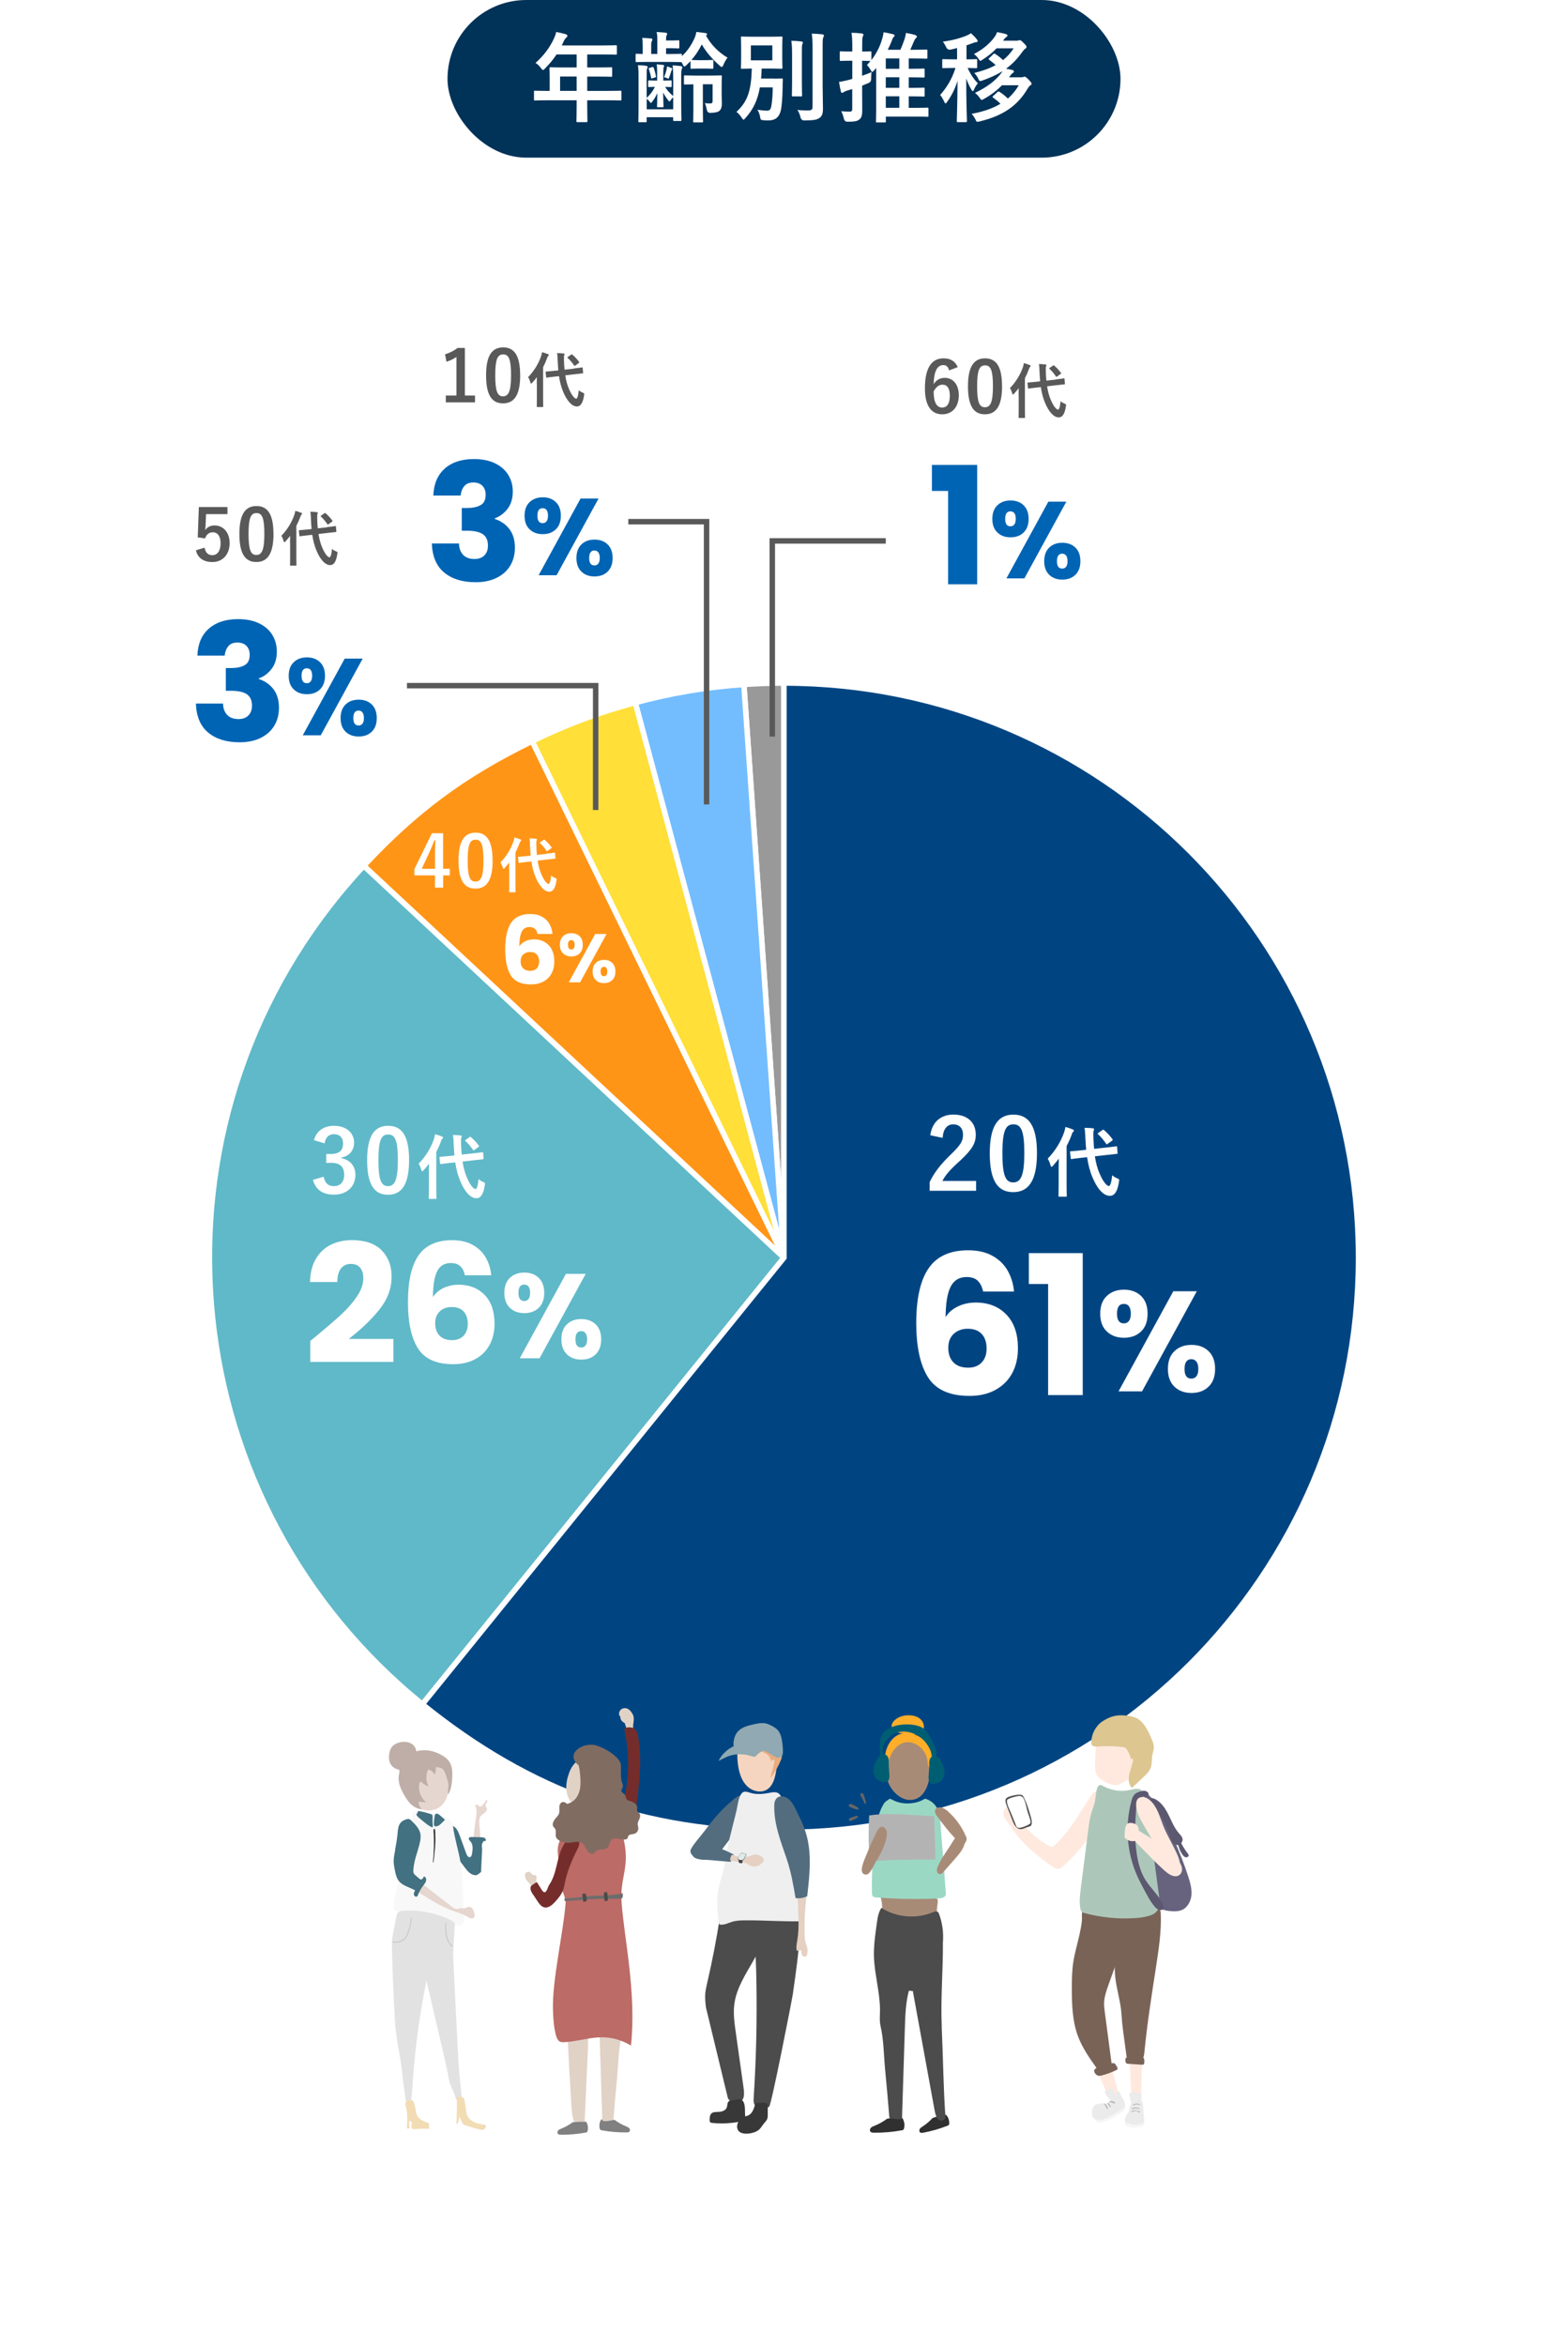 <?xml version="1.0" encoding="UTF-8"?><svg xmlns="http://www.w3.org/2000/svg" xmlns:xlink="http://www.w3.org/1999/xlink" viewBox="0 0 287.74 430.48"><defs><style>.cls-1{fill:url(#linear-gradient-7);}.cls-1,.cls-2,.cls-3,.cls-4,.cls-5,.cls-6,.cls-7,.cls-8{mix-blend-mode:multiply;}.cls-1,.cls-2,.cls-3,.cls-4,.cls-5,.cls-6,.cls-7,.cls-8,.cls-9,.cls-10,.cls-11,.cls-12,.cls-13,.cls-14,.cls-15,.cls-16,.cls-17,.cls-18,.cls-19,.cls-20,.cls-21,.cls-22,.cls-23,.cls-24,.cls-25,.cls-26,.cls-27,.cls-28,.cls-29,.cls-30,.cls-31,.cls-32,.cls-33,.cls-34,.cls-35,.cls-36,.cls-37,.cls-38,.cls-39,.cls-40,.cls-41,.cls-42,.cls-43,.cls-44,.cls-45,.cls-46,.cls-47,.cls-48,.cls-49,.cls-50,.cls-51,.cls-52{stroke-width:0px;}.cls-2{fill:url(#linear-gradient-5);}.cls-3{fill:url(#linear-gradient-8);}.cls-4{fill:url(#linear-gradient-2);}.cls-5{fill:url(#linear-gradient-4);}.cls-6{fill:url(#linear-gradient-3);}.cls-53{filter:url(#luminosity-noclip-7);}.cls-54{filter:url(#luminosity-noclip-3);}.cls-55{filter:url(#luminosity-noclip-5);}.cls-56{mask:url(#mask);}.cls-57{filter:url(#luminosity-noclip);}.cls-7{fill:url(#linear-gradient);}.cls-58{fill:#004582;}.cls-58,.cls-59,.cls-60,.cls-61,.cls-62,.cls-63{stroke:#fff;}.cls-58,.cls-59,.cls-60,.cls-61,.cls-62,.cls-63,.cls-64{stroke-miterlimit:10;}.cls-59{fill:#999;}.cls-60{fill:#ff9517;}.cls-61{fill:#ffdf38;}.cls-62{fill:#60b9c8;}.cls-63{fill:#73bdff;}.cls-64{fill:none;stroke:#595959;}.cls-8{fill:url(#linear-gradient-6);opacity:.56;}.cls-65{isolation:isolate;}.cls-66{mask:url(#mask-3);}.cls-67{mask:url(#mask-2);}.cls-68{mask:url(#mask-5);}.cls-69{mask:url(#mask-4);}.cls-70{mask:url(#mask-1);}.cls-71{mask:url(#mask-7);}.cls-72{mask:url(#mask-6);}.cls-9{fill:#f6f6f6;}.cls-10{fill:#f8f8f8;}.cls-11{fill:#4c4c4c;}.cls-12{fill:#4b4b4a;}.cls-13{fill:#796357;}.cls-14{fill:#595959;}.cls-15{fill:#5c5870;}.cls-16{fill:gray;}.cls-17{fill:#6d6d6d;}.cls-18{fill:#536d7f;}.cls-19{fill:#383838;}.cls-20{fill:#424242;}.cls-21{fill:#427181;}.cls-22{fill:#a88b77;}.cls-23{fill:#c4c4c4;}.cls-24{fill:#ddc690;}.cls-25{fill:#e1d2c6;}.cls-26{fill:#deebec;}.cls-27{fill:#acc7ba;}.cls-28{fill:#bfaea7;}.cls-29{fill:#b2b2b2;}.cls-30{fill:#bc6b66;}.cls-31{fill:#90a9b2;}.cls-32{fill:#b3b3b3;}.cls-33{fill:#666;}.cls-34{fill:#303030;}.cls-35{fill:#9bd8c4;}.cls-36{fill:#816c62;}.cls-37{fill:#752d2b;}.cls-38{fill:#f2dcb4;}.cls-39{fill:#ffae29;}.cls-40{fill:#fff;}.cls-41{fill:#f5d5bf;}.cls-42{fill:#ffe9de;}.cls-43{fill:#e7ac7f;}.cls-44{fill:#efefef;}.cls-45{fill:#e2e2e2;}.cls-46{fill:#e6d6d0;}.cls-47{fill:#e5d0c2;}.cls-48{fill:#ebebeb;}.cls-49{fill:#005e73;}.cls-50{fill:#013258;}.cls-51{fill:#67637e;}.cls-52{fill:#0064b4;}.cls-73{filter:url(#outer-glow-4);}.cls-74{filter:url(#outer-glow-3);}.cls-75{filter:url(#outer-glow-1);}.cls-76{filter:url(#outer-glow-6);}.cls-77{filter:url(#outer-glow-2);}.cls-78{filter:url(#outer-glow-5);}</style><filter id="outer-glow-1" filterUnits="userSpaceOnUse"><feOffset dx="0" dy="0"/><feGaussianBlur result="blur" stdDeviation="5.16"/><feFlood flood-color="#fff" flood-opacity="1"/><feComposite in2="blur" operator="in"/><feComposite in="SourceGraphic"/></filter><filter id="outer-glow-2" filterUnits="userSpaceOnUse"><feOffset dx="0" dy="0"/><feGaussianBlur result="blur-2" stdDeviation="5.16"/><feFlood flood-color="#fff" flood-opacity="1"/><feComposite in2="blur-2" operator="in"/><feComposite in="SourceGraphic"/></filter><filter id="outer-glow-3" filterUnits="userSpaceOnUse"><feOffset dx="0" dy="0"/><feGaussianBlur result="blur-3" stdDeviation="5.16"/><feFlood flood-color="#fff" flood-opacity="1"/><feComposite in2="blur-3" operator="in"/><feComposite in="SourceGraphic"/></filter><filter id="outer-glow-4" filterUnits="userSpaceOnUse"><feOffset dx="0" dy="0"/><feGaussianBlur result="blur-4" stdDeviation="4.53"/><feFlood flood-color="#fff" flood-opacity="1"/><feComposite in2="blur-4" operator="in"/><feComposite in="SourceGraphic"/></filter><filter id="outer-glow-5" filterUnits="userSpaceOnUse"><feOffset dx="0" dy="0"/><feGaussianBlur result="blur-5" stdDeviation="4.53"/><feFlood flood-color="#fff" flood-opacity="1"/><feComposite in2="blur-5" operator="in"/><feComposite in="SourceGraphic"/></filter><filter id="outer-glow-6" filterUnits="userSpaceOnUse"><feOffset dx="0" dy="0"/><feGaussianBlur result="blur-6" stdDeviation="4.53"/><feFlood flood-color="#fff" flood-opacity="1"/><feComposite in2="blur-6" operator="in"/><feComposite in="SourceGraphic"/></filter><filter id="luminosity-noclip" x="159.05" y="389.74" width="22.57" height="2.03" color-interpolation-filters="sRGB" filterUnits="userSpaceOnUse"><feFlood flood-color="#fff" result="bg"/><feBlend in="SourceGraphic" in2="bg"/></filter><filter id="luminosity-noclip-2" x="159.05" y="-11546.07" width="22.57" height="32766" color-interpolation-filters="sRGB" filterUnits="userSpaceOnUse"><feFlood flood-color="#fff" result="bg"/><feBlend in="SourceGraphic" in2="bg"/></filter><mask id="mask-1" x="159.05" y="-11546.07" width="22.57" height="32766" maskUnits="userSpaceOnUse"/><linearGradient id="linear-gradient" x1="159.05" y1="390.76" x2="181.62" y2="390.76" gradientUnits="userSpaceOnUse"><stop offset="0" stop-color="#4d4d4d"/><stop offset="1" stop-color="#000"/></linearGradient><mask id="mask" x="159.05" y="389.74" width="22.57" height="2.03" maskUnits="userSpaceOnUse"><g class="cls-57"><g class="cls-70"><path class="cls-7" d="m176.69,391.67c1.7.03,3.54.02,4.92-.98-.77-.43-1.69-.49-2.58-.53-4.92-.25-9.84-.46-14.77-.42-1.08,0-2.18.03-3.22.33-.44.13-.87.3-1.29.48-.37.15-.88.44-.65.92.19.38.64.29.99.29,1.32-.03,2.64-.06,3.96-.08,2.69-.04,5.39-.06,8.08-.05,1.52,0,3.03.02,4.55.04Z"/></g></g></mask><linearGradient id="linear-gradient-2" x1="159.05" y1="390.76" x2="181.62" y2="390.76" gradientUnits="userSpaceOnUse"><stop offset="0" stop-color="#000"/><stop offset="1" stop-color="#000"/></linearGradient><filter id="luminosity-noclip-3" x="197.3" y="388.23" width="24.47" height="3.54" color-interpolation-filters="sRGB" filterUnits="userSpaceOnUse"><feFlood flood-color="#fff" result="bg"/><feBlend in="SourceGraphic" in2="bg"/></filter><filter id="luminosity-noclip-4" x="197.3" y="-11546.07" width="24.47" height="32766" color-interpolation-filters="sRGB" filterUnits="userSpaceOnUse"><feFlood flood-color="#fff" result="bg"/><feBlend in="SourceGraphic" in2="bg"/></filter><mask id="mask-3" x="197.3" y="-11546.07" width="24.47" height="32766" maskUnits="userSpaceOnUse"/><linearGradient id="linear-gradient-3" x1="-1066.44" y1="-1732.23" x2="-1032.86" y2="-1732.23" gradientTransform="translate(913.6 1638.82) rotate(2.77) scale(.73 .7)" xlink:href="#linear-gradient"/><mask id="mask-2" x="197.3" y="388.23" width="24.47" height="3.54" maskUnits="userSpaceOnUse"><g class="cls-54"><g class="cls-66"><path class="cls-6" d="m202.61,391.75c1.54.05,3.09-.01,4.63-.07,4.31-.16,8.62-.32,12.93-.47.67-.02,1.54-.22,1.59-.86.05-.58-.63-.94-1.2-1.1-2.06-.59-4.23-.68-6.37-.75-3.15-.11-6.31-.19-9.46-.25-1.97-.04-3.99-.05-5.83.61-1,.36-2.5,1.86-.91,2.56.44.19,1.33.09,1.81.14.94.09,1.87.17,2.81.2Z"/></g></g></mask><linearGradient id="linear-gradient-4" x1="-1066.44" y1="-1732.23" x2="-1032.86" y2="-1732.23" gradientTransform="translate(913.6 1638.82) rotate(2.77) scale(.73 .7)" xlink:href="#linear-gradient-2"/><filter id="luminosity-noclip-5" x="73.73" y="387.11" width="45.83" height="4.67" color-interpolation-filters="sRGB" filterUnits="userSpaceOnUse"><feFlood flood-color="#fff" result="bg"/><feBlend in="SourceGraphic" in2="bg"/></filter><filter id="luminosity-noclip-6" x="73.73" y="-11546.07" width="45.83" height="32766" color-interpolation-filters="sRGB" filterUnits="userSpaceOnUse"><feFlood flood-color="#fff" result="bg"/><feBlend in="SourceGraphic" in2="bg"/></filter><mask id="mask-5" x="73.73" y="-11546.07" width="45.83" height="32766" maskUnits="userSpaceOnUse"/><linearGradient id="linear-gradient-5" x1="73.73" y1="389.44" x2="119.57" y2="389.44" xlink:href="#linear-gradient"/><mask id="mask-4" x="73.73" y="387.11" width="45.83" height="4.67" maskUnits="userSpaceOnUse"><g class="cls-55"><g class="cls-68"><path class="cls-2" d="m78.45,388.48c-1.27.13-2.55.28-3.73.78-.56.24-1.18.79-.93,1.35.1.22.31.36.52.46.56.26,1.2.27,1.82.27,3.54.04,7.08.08,10.63.12,9.18.1,18.36.2,27.54.31,1.85.02,3.88-.02,5.27-1.24-.16-.33-.56-.45-.92-.53-5.44-1.09-11.18.24-16.59-1.02l2.06-.64c-1.24-.74-2.73-.89-4.17-.98-2.75-.17-5.5-.21-8.25-.25-1.15-.02-2.35-.05-3.46.31-.81.26-1.44.5-2.32.55-2.49.12-4.97.26-7.46.51Z"/></g></g></mask><linearGradient id="linear-gradient-6" x1="73.73" y1="389.44" x2="119.57" y2="389.44" xlink:href="#linear-gradient-2"/><filter id="luminosity-noclip-7" x="124.55" y="388.54" width="23.41" height="3.23" color-interpolation-filters="sRGB" filterUnits="userSpaceOnUse"><feFlood flood-color="#fff" result="bg"/><feBlend in="SourceGraphic" in2="bg"/></filter><filter id="luminosity-noclip-8" x="124.55" y="-11546.07" width="23.41" height="32766" color-interpolation-filters="sRGB" filterUnits="userSpaceOnUse"><feFlood flood-color="#fff" result="bg"/><feBlend in="SourceGraphic" in2="bg"/></filter><mask id="mask-7" x="124.55" y="-11546.07" width="23.41" height="32766" maskUnits="userSpaceOnUse"/><linearGradient id="linear-gradient-7" x1="124.55" y1="390.15" x2="147.97" y2="390.15" xlink:href="#linear-gradient"/><mask id="mask-6" x="124.55" y="388.54" width="23.41" height="3.23" maskUnits="userSpaceOnUse"><g class="cls-53"><g class="cls-71"><path class="cls-1" d="m143.66,391.77c1.42.02,3.05-.04,3.96-1.02.21-.23.37-.52.34-.81-.07-.64-.93-.91-1.64-1.02-4.12-.61-8.34-.37-12.51-.13-2.6.15-5.24.31-7.73,1.02-1.29.37-2.32,1.33-.69,1.76,1.58.41,4.01.02,5.67.04,4.2.05,8.4.11,12.6.16Z"/></g></g></mask><linearGradient id="linear-gradient-8" x1="124.55" y1="390.15" x2="147.97" y2="390.15" xlink:href="#linear-gradient-2"/></defs><g class="cls-65"><g id="_レイヤー_2"><g id="_レイヤー_1-2"><rect class="cls-40" y="14.19" width="287.74" height="416.29" rx="9.6" ry="9.6"/><g class="cls-75"><path class="cls-14" d="m174.16,67.97c-.16-.73-.57-.98-1.04-.98-1.18,0-1.74,1.23-1.79,3.51.46-.78,1.2-1.17,2.03-1.17,1.53,0,2.59,1.21,2.59,3.21,0,2.15-1.25,3.48-3.03,3.48-1.91,0-3.19-1.4-3.19-4.76,0-3.93,1.33-5.51,3.43-5.51,1.31,0,2.15.57,2.59,1.62l-1.59.59Zm-1.26,6.81c.91,0,1.4-.74,1.4-2.18,0-1.33-.47-2.02-1.34-2.02-.65,0-1.22.44-1.63,1.26,0,2.09.62,2.94,1.56,2.94Z"/><path class="cls-14" d="m183.89,70.85c0,3.68-1.12,5.17-3.15,5.17s-3.11-1.47-3.11-5.15,1.13-5.12,3.13-5.12,3.12,1.43,3.12,5.1Zm-4.58.01c0,2.93.4,3.87,1.43,3.87s1.47-.96,1.47-3.87-.4-3.82-1.44-3.82-1.46.88-1.46,3.82Z"/><path class="cls-14" d="m186.92,72.45c0-.36.01-.8.02-1.23-.26.35-.55.69-.84,1.01-.09.1-.15.15-.21.15-.07,0-.11-.05-.14-.19-.1-.37-.27-.77-.42-.98,1.11-1.13,1.91-2.49,2.37-3.8.08-.25.15-.51.19-.78.39.11.75.22,1.06.35.12.06.18.09.18.17s-.03.12-.12.2c-.07.06-.13.15-.22.44-.2.54-.44,1.08-.71,1.61v5.51c0,1.07.02,1.61.02,1.66,0,.11-.01.12-.13.12h-.92c-.12,0-.13-.01-.13-.12,0-.07.02-.59.02-1.66v-2.46Zm6.8-2.83c1-.11,1.39-.18,1.5-.19.11-.01.12,0,.13.11l.07.85c.01.11,0,.12-.11.13l-1.51.17-1.65.19c.14.92.36,1.79.7,2.54.51,1.19,1.03,1.74,1.31,1.74.18,0,.36-.43.47-1.55.21.19.38.3.71.44.33.14.32.17.26.5-.21,1.41-.64,2.04-1.31,2.04-1.02,0-1.91-1.23-2.51-2.66-.37-.87-.62-1.85-.78-2.9l-.75.08c-1,.1-1.38.18-1.47.19-.11.01-.13,0-.14-.12l-.09-.87c-.01-.12.01-.12.12-.13.11-.01.48-.03,1.49-.13l.72-.08c-.04-.53-.09-1.06-.11-1.61-.03-.74-.04-1.07-.12-1.56.4,0,.79.02,1.18.07.12.01.19.07.19.13,0,.1-.03.15-.07.23-.05.13-.04.36-.03,1.1.02.51.04,1.01.1,1.51l1.71-.19Zm-.48-2.53c.06-.04.09-.07.12-.07s.06.02.1.07c.44.37.83.78,1.21,1.3.08.1.08.13-.05.24l-.63.45c-.05.04-.1.08-.12.08-.03,0-.06-.03-.09-.08-.38-.55-.77-1.02-1.17-1.38-.04-.03-.07-.07-.07-.1s.04-.07.11-.11l.58-.41Z"/></g><g class="cls-77"><path class="cls-14" d="m85.31,72.57h1.86v1.26h-5.36v-1.26h1.95v-7.07c-.49.34-1.12.65-1.83.88l-.26-1.37c.86-.25,1.63-.66,2.31-1.17h1.33v8.72Z"/><path class="cls-14" d="m95.46,68.84c0,3.68-1.12,5.17-3.15,5.17s-3.11-1.47-3.11-5.15,1.13-5.12,3.13-5.12,3.12,1.43,3.12,5.1Zm-4.58.01c0,2.93.4,3.87,1.43,3.87s1.47-.96,1.47-3.87-.4-3.82-1.44-3.82-1.46.88-1.46,3.82Z"/><path class="cls-14" d="m98.5,70.44c0-.36.01-.8.02-1.23-.26.35-.55.69-.84,1.01-.09.1-.15.15-.21.15-.07,0-.11-.05-.14-.19-.1-.37-.27-.77-.42-.98,1.11-1.13,1.91-2.49,2.37-3.8.08-.25.15-.51.19-.78.39.11.75.22,1.06.35.12.06.18.09.18.17s-.03.12-.12.2c-.07.06-.13.15-.22.44-.2.54-.44,1.08-.71,1.61v5.51c0,1.07.02,1.61.02,1.66,0,.11-.01.12-.13.12h-.92c-.12,0-.13-.01-.13-.12,0-.07.02-.59.02-1.66v-2.46Zm6.8-2.83c1-.11,1.39-.18,1.5-.19.11-.01.12,0,.13.11l.07.85c.01.11,0,.12-.11.13l-1.51.17-1.65.19c.14.92.36,1.79.7,2.54.51,1.19,1.03,1.74,1.31,1.74.18,0,.36-.43.47-1.55.21.19.38.3.71.44.33.14.32.17.26.5-.21,1.41-.64,2.04-1.31,2.04-1.02,0-1.91-1.23-2.51-2.66-.37-.87-.62-1.85-.78-2.9l-.75.08c-1,.1-1.38.18-1.47.19-.11.01-.13,0-.14-.12l-.09-.87c-.01-.12.01-.12.12-.13.11-.01.48-.03,1.49-.13l.72-.08c-.04-.53-.09-1.06-.11-1.61-.03-.74-.04-1.07-.12-1.56.4,0,.79.02,1.18.07.12.01.19.07.19.13,0,.1-.03.15-.07.23-.05.13-.04.36-.03,1.1.02.51.04,1.01.1,1.51l1.71-.19Zm-.48-2.53c.06-.04.09-.07.12-.07s.06.02.1.07c.44.37.83.78,1.21,1.3.08.1.08.13-.05.24l-.63.45c-.05.04-.1.08-.12.08-.03,0-.06-.03-.09-.08-.38-.55-.77-1.02-1.17-1.38-.04-.03-.07-.07-.07-.1s.04-.07.11-.11l.58-.41Z"/></g><g class="cls-74"><path class="cls-14" d="m41.74,94.33h-3.93l-.08,2c-.01.3-.04.65-.08.94.35-.52.96-.86,1.7-.86,1.64,0,2.79,1.29,2.79,3.25,0,2.09-1.3,3.47-3.17,3.47-1.56,0-2.67-.7-3.02-2.16l1.59-.48c.18.96.69,1.38,1.42,1.38.94,0,1.52-.81,1.52-2.18,0-1.29-.53-2.02-1.44-2.02-.66,0-1.18.4-1.4,1.12l-1.35-.19.2-5.56h5.25v1.3Z"/><path class="cls-14" d="m50.19,97.95c0,3.68-1.12,5.17-3.15,5.17s-3.11-1.47-3.11-5.15,1.13-5.12,3.13-5.12,3.12,1.43,3.12,5.1Zm-4.58.01c0,2.93.4,3.87,1.43,3.87s1.47-.96,1.47-3.87-.4-3.82-1.44-3.82-1.46.88-1.46,3.82Z"/><path class="cls-14" d="m53.22,99.55c0-.36.01-.8.02-1.23-.26.35-.55.69-.84,1.01-.09.1-.15.15-.21.15-.07,0-.11-.05-.14-.19-.1-.37-.27-.77-.42-.98,1.11-1.13,1.91-2.49,2.37-3.8.08-.25.15-.51.19-.78.39.11.75.22,1.06.35.12.06.18.09.18.17s-.03.12-.12.2c-.07.06-.13.15-.22.44-.2.54-.44,1.08-.71,1.61v5.51c0,1.07.02,1.61.02,1.66,0,.11-.01.12-.13.12h-.92c-.12,0-.13-.01-.13-.12,0-.07.02-.59.02-1.66v-2.46Zm6.8-2.83c1-.11,1.39-.18,1.5-.19.11-.01.12,0,.13.11l.07.85c.01.11,0,.12-.11.13l-1.51.17-1.65.19c.14.92.36,1.79.7,2.54.51,1.19,1.03,1.74,1.31,1.74.18,0,.36-.43.47-1.55.21.19.38.3.71.44.33.14.32.17.26.5-.21,1.41-.64,2.04-1.31,2.04-1.02,0-1.91-1.23-2.51-2.66-.37-.87-.62-1.85-.78-2.9l-.75.08c-1,.1-1.38.18-1.47.19-.11.01-.13,0-.14-.12l-.09-.87c-.01-.12.01-.12.12-.13.11-.01.48-.03,1.49-.13l.72-.08c-.04-.53-.09-1.06-.11-1.61-.03-.74-.04-1.07-.12-1.56.4,0,.79.02,1.18.07.12.01.19.07.19.13,0,.1-.03.15-.07.23-.05.13-.04.36-.03,1.1.02.51.04,1.01.1,1.51l1.71-.19Zm-.48-2.53c.06-.04.09-.07.12-.07s.06.02.1.07c.44.37.83.78,1.21,1.3.08.1.08.13-.05.24l-.63.45c-.05.04-.1.08-.12.08-.03,0-.06-.03-.09-.08-.38-.55-.77-1.02-1.17-1.38-.04-.03-.07-.07-.07-.1s.04-.07.11-.11l.58-.41Z"/></g><g class="cls-73"><path class="cls-52" d="m38.33,115.34c1.32-1.16,3.11-1.74,5.37-1.74,1.5,0,2.78.26,3.85.78,1.07.52,1.88,1.23,2.43,2.13.55.9.82,1.91.82,3.03,0,1.32-.33,2.4-.99,3.23-.66.83-1.43,1.4-2.31,1.7v.12c1.14.38,2.04,1.01,2.7,1.89.66.88.99,2.01.99,3.39,0,1.24-.29,2.34-.85,3.28-.57.95-1.4,1.7-2.49,2.24-1.09.54-2.38.81-3.88.81-2.4,0-4.32-.59-5.75-1.77-1.43-1.18-2.19-2.96-2.27-5.34h4.98c.02.88.27,1.58.75,2.08.48.51,1.18.77,2.1.77.78,0,1.38-.23,1.81-.67.43-.45.65-1.04.65-1.79,0-.96-.31-1.65-.92-2.08-.61-.43-1.58-.65-2.92-.65h-.96v-4.17h.96c1.02,0,1.85-.17,2.48-.52.63-.35.94-.98.94-1.88,0-.72-.2-1.28-.6-1.68-.4-.4-.95-.6-1.65-.6-.76,0-1.33.23-1.69.69-.37.46-.58,1.03-.65,1.71h-5.01c.08-2.14.78-3.79,2.1-4.95Z"/><path class="cls-52" d="m53.91,121.5c.62-.59,1.42-.88,2.41-.88s1.79.29,2.4.88c.61.59.92,1.42.92,2.5s-.31,1.91-.92,2.5c-.61.59-1.41.88-2.4.88s-1.79-.29-2.41-.88c-.62-.59-.93-1.42-.93-2.5s.31-1.91.93-2.5Zm1.43,2.5c0,.91.32,1.36.96,1.36.31,0,.55-.11.72-.34.17-.23.26-.57.26-1.02,0-.92-.33-1.38-.98-1.38s-.96.46-.96,1.38Zm11.22-3.16l-7.7,14.08h-3.3l7.7-14.08h3.3Zm-3.14,8.42c.61-.59,1.41-.88,2.4-.88s1.79.29,2.4.88c.61.59.92,1.42.92,2.5s-.31,1.91-.92,2.5c-.61.59-1.41.88-2.4.88s-1.79-.29-2.4-.88c-.61-.59-.92-1.42-.92-2.5s.31-1.91.92-2.5Zm1.67,1.46c-.17.23-.25.57-.25,1.04,0,.91.32,1.36.96,1.36.31,0,.55-.11.72-.34.17-.23.26-.57.26-1.02s-.09-.8-.26-1.03c-.17-.23-.41-.35-.72-.35s-.54.11-.71.34Z"/></g><g class="cls-78"><path class="cls-52" d="m81.61,85.97c1.32-1.16,3.11-1.74,5.37-1.74,1.5,0,2.79.26,3.86.78,1.07.52,1.88,1.23,2.43,2.13s.83,1.91.83,3.03c0,1.32-.33,2.4-.99,3.23-.66.83-1.43,1.4-2.31,1.7v.12c1.14.38,2.04,1.01,2.7,1.89.66.88.99,2.01.99,3.39,0,1.24-.29,2.34-.85,3.28-.57.95-1.4,1.7-2.49,2.24-1.09.54-2.38.81-3.88.81-2.4,0-4.32-.59-5.75-1.77-1.43-1.18-2.19-2.96-2.27-5.34h4.98c.02.88.27,1.58.75,2.08.48.51,1.18.77,2.1.77.78,0,1.38-.23,1.82-.67.43-.45.64-1.04.64-1.79,0-.96-.3-1.65-.92-2.08-.61-.43-1.58-.65-2.92-.65h-.96v-4.17h.96c1.02,0,1.85-.17,2.48-.52.63-.35.94-.98.94-1.88,0-.72-.2-1.28-.6-1.68-.4-.4-.95-.6-1.65-.6-.76,0-1.33.23-1.69.69-.37.46-.58,1.03-.65,1.71h-5.01c.08-2.14.78-3.79,2.1-4.95Z"/><path class="cls-52" d="m97.19,92.13c.62-.59,1.42-.88,2.41-.88s1.79.29,2.4.88c.61.59.92,1.42.92,2.5s-.31,1.91-.92,2.5c-.61.59-1.41.88-2.4.88s-1.79-.29-2.41-.88c-.62-.59-.93-1.42-.93-2.5s.31-1.91.93-2.5Zm1.43,2.5c0,.91.32,1.36.96,1.36.31,0,.55-.11.72-.34.17-.23.26-.57.26-1.02,0-.92-.33-1.38-.98-1.38s-.96.46-.96,1.38Zm11.22-3.16l-7.7,14.08h-3.3l7.7-14.08h3.3Zm-3.14,8.42c.61-.59,1.41-.88,2.4-.88s1.79.29,2.4.88c.61.59.92,1.42.92,2.5s-.31,1.91-.92,2.5c-.61.59-1.41.88-2.4.88s-1.79-.29-2.4-.88c-.61-.59-.92-1.42-.92-2.5s.31-1.91.92-2.5Zm1.67,1.46c-.17.23-.25.57-.25,1.04,0,.91.32,1.36.96,1.36.31,0,.55-.11.72-.34.17-.23.26-.57.26-1.02s-.09-.8-.26-1.03c-.17-.23-.41-.35-.72-.35s-.54.11-.71.34Z"/></g><g class="cls-76"><path class="cls-52" d="m171.01,90.08v-4.77h8.31v21.9h-5.34v-17.13h-2.97Z"/><path class="cls-52" d="m183.03,92.71c.62-.59,1.42-.88,2.41-.88s1.79.29,2.4.88c.61.59.92,1.42.92,2.5s-.31,1.91-.92,2.5c-.61.59-1.41.88-2.4.88s-1.79-.29-2.41-.88c-.62-.59-.93-1.42-.93-2.5s.31-1.91.93-2.5Zm1.43,2.5c0,.91.32,1.36.96,1.36.31,0,.55-.11.72-.34.17-.23.26-.57.26-1.02,0-.92-.33-1.38-.98-1.38s-.96.46-.96,1.38Zm11.22-3.16l-7.7,14.08h-3.3l7.7-14.08h3.3Zm-3.14,8.42c.61-.59,1.41-.88,2.4-.88s1.79.29,2.4.88c.61.59.92,1.42.92,2.5s-.31,1.91-.92,2.5c-.61.59-1.41.88-2.4.88s-1.79-.29-2.4-.88c-.61-.59-.92-1.42-.92-2.5s.31-1.91.92-2.5Zm1.67,1.46c-.17.23-.25.57-.25,1.04,0,.91.32,1.36.96,1.36.31,0,.55-.11.72-.34.17-.23.26-.57.26-1.02s-.09-.8-.26-1.03c-.17-.23-.41-.35-.72-.35s-.54.11-.71.34Z"/></g><path class="cls-59" d="m143.86,230.77l-7.35-105.18c2.32-.16,5.03-.26,7.35-.26v105.44Z"/><path class="cls-63" d="m143.86,230.77l-27.29-101.84c6.75-1.81,12.96-2.85,19.93-3.34l7.35,105.18Z"/><path class="cls-61" d="m143.86,230.77l-46.22-94.77c6.28-3.06,12.18-5.27,18.93-7.08l27.29,101.84Z"/><path class="cls-60" d="m143.86,230.77l-77.11-71.91c9.53-10.22,18.33-16.73,30.89-22.86l46.22,94.77Z"/><path class="cls-62" d="m143.86,230.77l-66.35,81.94c-45.25-36.65-52.23-103.04-15.59-148.29,1.47-1.81,3.24-3.85,4.83-5.55l77.11,71.91Z"/><path class="cls-58" d="m143.86,230.77v-105.44c58.23,0,105.44,47.21,105.44,105.44s-47.21,105.44-105.44,105.44c-25.62,0-46.44-7.37-66.35-23.5l66.35-81.94Z"/><path class="cls-40" d="m179.41,234.98c-.48-.44-1.15-.66-2.03-.66-1.36,0-2.33.59-2.93,1.77-.6,1.18-.9,3.04-.93,5.58.52-.83,1.28-1.49,2.27-1.96.99-.48,2.08-.71,3.27-.71,2.33,0,4.21.74,5.62,2.21,1.42,1.48,2.12,3.53,2.12,6.17,0,1.74-.35,3.26-1.05,4.57-.7,1.31-1.73,2.33-3.07,3.07s-2.93,1.11-4.76,1.11c-3.66,0-6.21-1.15-7.64-3.44-1.43-2.3-2.14-5.6-2.14-9.9,0-4.52.75-7.88,2.27-10.08,1.51-2.2,3.93-3.3,7.26-3.3,1.78,0,3.29.35,4.51,1.05,1.23.7,2.15,1.62,2.78,2.77.63,1.14,1,2.39,1.12,3.75h-5.67c-.19-.88-.52-1.54-1-1.98Zm-4.37,9.74c-.68.61-1.02,1.47-1.02,2.59s.31,2.03.95,2.68c.63.64,1.53.96,2.69.96,1.05,0,1.87-.31,2.48-.95.61-.63.91-1.49.91-2.59s-.3-2-.89-2.64c-.59-.64-1.45-.96-2.57-.96-1.02,0-1.87.3-2.55.91Z"/><path class="cls-40" d="m188.8,235.6v-5.67h9.89v26.05h-6.35v-20.38h-3.53Z"/><path class="cls-40" d="m203.11,237.79c.81-.77,1.86-1.15,3.15-1.15s2.33.38,3.13,1.15c.8.77,1.2,1.85,1.2,3.26s-.4,2.5-1.2,3.26c-.8.77-1.84,1.15-3.13,1.15s-2.34-.38-3.15-1.15c-.81-.77-1.21-1.85-1.21-3.26s.4-2.5,1.21-3.26Zm1.87,3.26c0,1.18.42,1.77,1.25,1.77.4,0,.71-.15.94-.44.23-.3.34-.74.34-1.33,0-1.2-.43-1.8-1.28-1.8s-1.25.6-1.25,1.8Zm14.64-4.12l-10.05,18.37h-4.31l10.05-18.37h4.31Zm-4.1,10.99c.8-.77,1.84-1.15,3.13-1.15s2.33.38,3.13,1.15,1.2,1.85,1.2,3.26-.4,2.5-1.2,3.26c-.8.77-1.84,1.15-3.13,1.15s-2.33-.38-3.13-1.15c-.8-.77-1.2-1.85-1.2-3.26s.4-2.5,1.2-3.26Zm2.18,1.91c-.22.3-.33.75-.33,1.36,0,1.18.42,1.77,1.25,1.77.4,0,.71-.15.94-.44.23-.3.34-.74.34-1.33s-.11-1.04-.34-1.34c-.23-.3-.54-.46-.94-.46s-.71.15-.93.44Z"/><path class="cls-40" d="m57.89,245.27c1.98-1.64,3.55-2.99,4.69-4.04,1.14-1.05,2.11-2.16,2.9-3.31.79-1.15,1.19-2.28,1.19-3.37,0-.83-.19-1.48-.58-1.94-.38-.47-.96-.7-1.73-.7s-1.37.29-1.81.87c-.44.58-.65,1.39-.65,2.45h-5.01c.04-1.72.41-3.16,1.11-4.31.7-1.15,1.62-2.01,2.76-2.55,1.14-.55,2.42-.82,3.81-.82,2.41,0,4.23.62,5.45,1.85,1.23,1.24,1.84,2.85,1.84,4.83,0,2.17-.74,4.18-2.22,6.03-1.48,1.85-3.36,3.66-5.65,5.42h8.2v4.22h-15.25v-3.86c.69-.55,1-.8.94-.76Z"/><path class="cls-40" d="m84.45,232.31c-.41-.37-.98-.56-1.73-.56-1.15,0-1.99.5-2.49,1.5-.51,1-.77,2.59-.79,4.76.45-.71,1.09-1.27,1.93-1.67.84-.4,1.77-.61,2.78-.61,1.98,0,3.58.63,4.79,1.88,1.21,1.26,1.81,3.01,1.81,5.26,0,1.48-.3,2.78-.9,3.89-.6,1.11-1.47,1.99-2.61,2.61-1.15.63-2.5.94-4.06.94-3.12,0-5.29-.98-6.5-2.93-1.22-1.95-1.82-4.77-1.82-8.43,0-3.85.64-6.71,1.93-8.58,1.29-1.87,3.35-2.81,6.18-2.81,1.52,0,2.8.3,3.84.9,1.04.6,1.83,1.38,2.37,2.35s.86,2.04.96,3.19h-4.83c-.16-.75-.45-1.31-.85-1.69Zm-3.72,8.29c-.58.52-.87,1.25-.87,2.2s.27,1.73.81,2.28c.54.55,1.3.82,2.29.82.89,0,1.6-.27,2.11-.81.52-.54.77-1.27.77-2.2s-.25-1.7-.76-2.25c-.51-.55-1.24-.82-2.19-.82-.87,0-1.6.26-2.17.77Z"/><path class="cls-40" d="m93.57,234.47c.68-.65,1.57-.97,2.65-.97s1.97.32,2.64.97c.67.65,1.01,1.56,1.01,2.75s-.34,2.1-1.01,2.75c-.67.65-1.55.97-2.64.97s-1.97-.32-2.65-.97c-.68-.65-1.02-1.56-1.02-2.75s.34-2.1,1.02-2.75Zm1.57,2.75c0,1,.35,1.5,1.06,1.5.34,0,.6-.12.79-.37.19-.25.29-.62.29-1.12,0-1.01-.36-1.52-1.08-1.52s-1.06.51-1.06,1.52Zm12.34-3.48l-8.47,15.49h-3.63l8.47-15.49h3.63Zm-3.45,9.26c.67-.65,1.55-.97,2.64-.97s1.96.32,2.64.97c.67.65,1.01,1.56,1.01,2.75s-.34,2.1-1.01,2.75c-.67.65-1.55.97-2.64.97s-1.97-.32-2.64-.97c-.67-.65-1.01-1.56-1.01-2.75s.34-2.1,1.01-2.75Zm1.84,1.61c-.18.25-.27.63-.27,1.14,0,1,.35,1.5,1.06,1.5.34,0,.6-.12.79-.37.19-.25.29-.62.29-1.12s-.1-.88-.29-1.13c-.19-.26-.46-.39-.79-.39s-.6.12-.78.37Z"/><polyline class="cls-64" points="109.31 148.63 109.31 125.81 74.68 125.81"/><polyline class="cls-64" points="141.72 135.15 141.72 99.25 162.55 99.25"/><polyline class="cls-64" points="129.66 147.6 129.66 95.72 115.3 95.72"/><rect class="cls-50" x="82.12" y="0" width="123.5" height="28.93" rx="14.47" ry="14.47"/><path class="cls-40" d="m100.44,18.4c-1.58,0-2.14.04-2.25.04-.18,0-.2-.02-.2-.2v-1.42c0-.16.02-.18.2-.18.11,0,.67.04,2.25.04h.43v-2.52c0-1.03-.04-1.51-.04-1.62,0-.18.02-.2.22-.2.11,0,.72.04,2.47.04h2.3v-2.39h-3.69c-.59.9-1.3,1.76-2.11,2.57-.18.2-.29.29-.38.29s-.18-.11-.36-.34c-.34-.47-.67-.76-1.01-.97,1.49-1.3,2.59-2.79,3.33-4.36.22-.45.38-.88.47-1.31.65.13,1.24.25,1.73.4.22.07.32.16.32.31s-.09.22-.22.34c-.14.13-.27.27-.45.65l-.36.77h7.44c1.75,0,2.36-.04,2.47-.04.18,0,.2.02.2.2v1.33c0,.18-.02.2-.2.2-.11,0-.72-.04-2.47-.04h-2.77v2.39h1.93c1.76,0,2.36-.04,2.47-.04.16,0,.18.02.18.2v1.35c0,.18-.02.2-.18.2-.11,0-.7-.04-2.47-.04h-1.93v2.63h3.82c1.58,0,2.14-.04,2.25-.04.18,0,.2.02.2.18v1.42c0,.18-.02.2-.2.2-.11,0-.67-.04-2.25-.04h-3.82v.88c0,1.89.04,2.84.04,2.93,0,.18-.02.2-.2.2h-1.6c-.2,0-.22-.02-.22-.2,0-.11.04-1.04.04-2.93v-.88h-5.38Zm5.38-1.73v-2.63h-3.04v2.63h3.04Z"/><path class="cls-40" d="m129.4,11.04c.94,0,1.21-.04,1.31-.04.18,0,.2.02.2.2v1.22c0,.18-.02.2-.2.2-.11,0-.38-.04-1.31-.04h-1.19c-.92,0-1.19.04-1.3.04-.18,0-.2-.02-.2-.2v-1.21c-.23.25-.49.5-.74.74-.18.16-.29.25-.38.25-.11,0-.18-.13-.31-.4-.07-.14-.14-.27-.23-.4h-.13c-.11,0-.65-.04-2.12-.04h-3.73c-1.58,0-2.12.04-2.23.04-.18,0-.2-.02-.2-.2v-1.12c0-.2.02-.22.2-.22.07,0,.38.04,1.1.04v-1.49c0-.67-.02-1.03-.09-1.46.56.02,1.12.05,1.62.11.16.02.25.09.25.18,0,.14-.04.22-.09.29-.09.13-.13.27-.13.88v1.49h1.12v-2.43c0-.72,0-1.1-.13-1.6.65.04,1.19.07,1.69.13.18.04.25.11.25.18,0,.09-.02.18-.09.29-.09.13-.11.27-.11.74v.22h1.13c.81,0,.99-.04,1.1-.04.18,0,.2.02.2.22v1.06c0,.2-.02.22-.2.22-.11,0-.29-.04-1.1-.04h-1.13v1.06h.56c1.48,0,2.02-.04,2.12-.04.2,0,.22.02.22.22v.2c.99-.88,1.69-1.95,2.27-3.17.23-.52.32-.86.38-1.26.65.07,1.17.13,1.75.22.16.04.22.11.22.2,0,.11-.04.16-.2.25.95,1.71,2.32,3.08,3.96,4.05-.27.34-.52.76-.74,1.28-.13.29-.2.43-.32.43-.07,0-.2-.07-.38-.23-1.31-1.17-2.47-2.47-3.29-3.91-.54,1.1-1.17,2.02-1.89,2.85.13,0,.4.04,1.31.04h1.19Zm-10.44,3.91c0-.18.02-.2.16-.2.11,0,.36.04,1.22.04h.25v-1.44c0-.59-.02-1.04-.07-1.55.36.02.85.07,1.13.11.16.02.23.07.23.16,0,.11-.05.16-.09.27-.04.11-.07.32-.07.83v1.62h.14c.83,0,1.1-.04,1.21-.04.16,0,.18.02.18.2v.83c0,.18-.02.2-.18.2-.11,0-.34-.02-1.01-.04.38.67.83,1.12,1.48,1.69v-3.13c0-1.04-.02-1.67-.11-2.5.5.02,1.15.07,1.53.13.18.04.25.13.25.22,0,.11-.02.16-.09.31-.09.22-.11.34-.11,1.58v4.95c0,1.8.04,2.7.04,2.81,0,.18-.02.2-.2.2h-1.12c-.18,0-.2-.02-.2-.2v-.49h-4.86v.72c0,.18-.02.2-.2.2h-1.13c-.18,0-.2-.02-.2-.2,0-.11.04-.97.04-2.74v-5.01c0-1.12,0-1.69-.11-2.52.54.02,1.13.05,1.55.13.18.04.23.09.23.18,0,.11-.02.18-.09.32-.09.16-.09.34-.09,1.53v3.84c.61-.59,1.08-1.15,1.51-2.02-.74,0-.99.04-1.08.04-.14,0-.16-.02-.16-.2v-.83Zm4.59,2.9c-.18.14-.4.4-.5.58-.09.13-.14.18-.2.18s-.11-.05-.22-.18c-.4-.52-.7-.97-.94-1.46.02,1.67.07,2.32.07,2.57,0,.13-.02.14-.2.14h-.83c-.14,0-.16-.02-.16-.14,0-.23.04-.88.05-2.45-.25.59-.58,1.12-.92,1.55-.13.16-.2.25-.25.25-.07,0-.13-.09-.23-.23-.16-.2-.38-.41-.54-.54v1.94h4.86v-2.21Zm-3.82-3.48c-.18.05-.22.07-.25-.13-.09-.52-.25-1.08-.41-1.55-.05-.14-.05-.18.07-.22l.56-.16c.14-.04.2-.05.25.11.2.58.32.99.41,1.51.04.16.02.22-.13.27l-.5.16Zm3.51-1.87c.11.05.14.11.14.14,0,.07-.04.11-.07.14-.05.05-.11.2-.14.34-.11.34-.23.74-.38,1.12-.07.2-.16.23-.32.14-.18-.11-.45-.2-.61-.22.23-.54.36-.97.47-1.42.04-.16.05-.31.07-.56.25.07.65.22.85.31Zm5.74,2.97v4.59c0,1.42.04,2.11.04,2.2,0,.18-.02.2-.2.2h-1.42c-.18,0-.2-.02-.2-.2,0-.11.04-.77.04-2.2v-4.59c-1.04.02-1.42.04-1.51.04-.2,0-.22-.02-.22-.22v-1.24c0-.2.02-.22.22-.22.11,0,.54.04,1.96.04h2.56c1.42,0,1.91-.04,2.02-.04.18,0,.2.02.2.22,0,.11-.04.43-.04,1.17v2c0,.65.04,1.35.04,1.8,0,.56-.11.97-.41,1.28-.27.25-.72.38-1.66.41q-.58.02-.68-.54c-.09-.45-.22-.94-.38-1.24.32.05.72.05,1.03.05.29,0,.4-.11.4-.49v-3.03h-1.76Z"/><path class="cls-40" d="m142.04,14.44c.99,0,1.28-.04,1.39-.04.2,0,.23.04.23.22-.04.63-.05,1.1-.05,1.6-.02,1.55-.14,3.31-.34,4.1-.29,1.17-.97,1.78-2.29,1.78-.31,0-.54,0-.88-.04-.49-.05-.52-.04-.61-.58-.09-.54-.27-.99-.5-1.33.72.09,1.37.16,1.73.16.54,0,.74-.23.86-1.08.13-.79.22-1.96.22-3.19h-2.36c-.4,2.3-1.19,4.01-2.67,5.65-.16.18-.25.27-.34.27s-.16-.11-.31-.34c-.29-.45-.63-.83-.97-1.1,2.05-1.89,2.7-3.89,2.81-7.94-1.22.02-1.69.04-1.78.04-.2,0-.22-.02-.22-.2,0-.13.04-.56.04-1.6v-2.32c0-1.04-.04-1.48-.04-1.6,0-.18.02-.2.22-.2.11,0,.61.04,2.11.04h2.99c1.48,0,1.98-.04,2.11-.04.18,0,.2.02.2.2,0,.13-.04.56-.04,1.6v2.32c0,1.04.04,1.49.04,1.6,0,.18-.02.2-.2.2-.13,0-.63-.04-2.11-.04h-1.51c-.02.65-.05,1.26-.11,1.84h2.4Zm-4.25-3.37h3.94v-2.74h-3.94v2.74Zm7.56-.92c0-1.19-.02-1.82-.13-2.67.63.02,1.22.05,1.84.13.18.02.27.09.27.2,0,.13-.09.27-.13.4-.05.25-.05.61-.05,1.93v4.97c0,1.53.04,2.27.04,2.38,0,.18-.02.2-.22.2h-1.46c-.18,0-.2-.02-.2-.2,0-.11.04-.85.04-2.38v-4.95Zm5.62,6.16c0,1.26.05,2.68.05,3.58s-.14,1.4-.65,1.76c-.49.34-1.04.43-2.79.45q-.56,0-.68-.58c-.13-.52-.32-1.01-.58-1.35.79.09,1.33.09,2,.09.58,0,.79-.13.79-.7v-10.82c0-1.17-.04-1.73-.14-2.57.65.02,1.31.05,1.94.13.18.02.29.11.29.2,0,.16-.07.25-.13.38-.09.23-.11.61-.11,1.84v7.6Z"/><path class="cls-40" d="m160.42,12.89c-.16.2-.27.31-.36.31-.07,0-.14-.11-.27-.32-.2-.36-.4-.65-.7-.95.22-.22.43-.47.65-.74h-.05c-.11,0-.47-.02-1.49-.04v2.75c.58-.2,1.17-.41,1.73-.67-.04.32-.07.79-.07,1.24q.02.58-.5.77l-1.15.47v.88c0,1.26.02,2.75.02,3.64s-.11,1.39-.58,1.73c-.4.29-.9.38-2.11.38q-.56,0-.68-.56c-.13-.58-.31-1.04-.49-1.37.49.05.95.07,1.55.07.36,0,.47-.09.47-.54v-3.6l-.97.29c-.32.11-.49.22-.59.27-.09.07-.2.13-.29.13-.11,0-.2-.05-.23-.22-.13-.49-.23-1.08-.34-1.78.58-.09,1.03-.18,1.66-.34.23-.05.49-.13.77-.22v-3.33h-.32c-1.28,0-1.67.04-1.78.04-.18,0-.2-.02-.2-.2v-1.37c0-.18.02-.2.2-.2.11,0,.5.04,1.78.04h.32v-.88c0-1.15-.02-1.73-.14-2.56.68.02,1.3.05,1.89.13.18.02.29.11.29.2,0,.14-.05.25-.11.38-.11.22-.11.59-.11,1.82v.92c1.03,0,1.39-.04,1.49-.04.18,0,.2.02.2.2v1.4c.81-1.04,1.48-2.3,1.87-3.53.16-.52.31-1.04.36-1.58.63.11,1.31.25,1.71.36.2.07.32.11.32.25,0,.11-.07.2-.22.32-.13.13-.18.34-.41.92-.2.47-.4.92-.63,1.37h2.32c.25-.54.49-1.15.7-1.78.14-.38.27-.88.32-1.31.52.09,1.22.23,1.69.38.18.07.31.16.31.29s-.07.22-.2.32c-.14.11-.23.31-.4.7-.22.52-.4.97-.61,1.4h.85c1.48,0,1.98-.04,2.09-.04.18,0,.2.02.2.2v1.28c0,.18-.02.2-.2.2-.11,0-.61-.04-2.09-.04h-1.13v1.89h.61c1.49,0,1.98-.04,2.09-.04.2,0,.22.02.22.22v1.21c0,.2-.02.22-.22.22-.11,0-.59-.04-2.09-.04h-.61v1.93h.63c1.48,0,1.98-.04,2.09-.04.18,0,.2.02.2.2v1.24c0,.18-.02.2-.2.2-.11,0-.61-.04-2.09-.04h-.63v2.11h1.26c1.55,0,2.07-.04,2.18-.04.16,0,.18.02.18.2v1.28c0,.18-.02.2-.18.2-.11,0-.63-.04-2.18-.04h-5.46v.88c0,.18-.02.2-.2.2h-1.42c-.18,0-.2-.02-.2-.2,0-.09.04-.58.04-2.07v-7.74l-.34.43Zm4.61-.27v-1.89h-2.48v1.89h2.48Zm0,3.49v-1.93h-2.48v1.93h2.48Zm0,3.67v-2.11h-2.48v2.11h2.48Z"/><path class="cls-40" d="m175.63,8.81c-.38.11-.77.2-1.19.29q-.56.11-.81-.45c-.16-.34-.38-.72-.61-1.01,1.8-.23,3.31-.67,4.38-1.12.32-.14.52-.25.77-.43.43.38.77.72,1.08,1.12.11.13.16.2.16.32s-.14.22-.32.22c-.2,0-.36.07-.58.16-.4.14-.77.29-1.15.41v2.57c1.24,0,1.66-.04,1.76-.04.18,0,.2.02.2.2v1.26c0,.18-.02.2-.2.2-.11,0-.49-.02-1.55-.04.52,1.15,1.15,2.09,1.87,2.81-.27.32-.54.77-.7,1.15-.09.2-.14.29-.23.29-.07,0-.14-.09-.25-.27-.36-.61-.67-1.26-.95-2.05,0,4.43.13,7.51.13,7.81,0,.18-.02.2-.22.2h-1.42c-.2,0-.22-.02-.22-.2,0-.31.11-3.37.14-7.38-.47,1.51-1.12,2.74-1.89,3.83-.13.2-.22.31-.31.31s-.16-.11-.25-.31c-.22-.49-.5-.95-.74-1.24,1.1-1.24,2.12-2.77,2.81-4.95h-.38c-1.31,0-1.75.04-1.85.04-.18,0-.2-.02-.2-.2v-1.26c0-.18.02-.2.2-.2.11,0,.54.04,1.85.04h.67v-2.09Zm8.26,6.82c-.88.9-1.94,1.75-3.33,2.52-.2.13-.32.18-.41.18-.13,0-.18-.11-.32-.31-.23-.36-.61-.76-.92-.97,2.3-1.1,3.83-2.3,4.84-3.66.07-.09.14-.22.22-.34-1.04.67-2.27,1.22-3.71,1.73-.18.05-.29.09-.38.09-.16,0-.22-.13-.38-.47-.18-.38-.45-.74-.72-1.01,1.55-.38,2.84-.85,3.92-1.44-.38-.38-.77-.68-1.19-.99-.14-.09-.14-.14.04-.32l.72-.7c.16-.16.18-.14.36-.04.47.29.97.68,1.44,1.13.76-.61,1.39-1.31,1.94-2.16h-3.13c-.72.76-1.57,1.44-2.56,2.07-.22.14-.32.22-.41.22-.11,0-.2-.13-.36-.38-.2-.31-.52-.67-.83-.86,1.67-.86,2.92-1.93,3.8-3.15.2-.27.34-.56.45-.88.52.11,1.21.23,1.66.38.16.05.25.16.25.27,0,.09-.11.2-.2.25-.14.07-.29.22-.61.68h2.39c.27,0,.38-.02.45-.05.07-.04.13-.05.22-.05.14,0,.29.07.74.54.41.4.5.54.5.7s-.07.22-.2.31c-.18.11-.31.25-.56.59-.88,1.26-1.84,2.25-2.99,3.1.45.07.86.16,1.21.25.16.05.23.16.23.27,0,.09-.05.18-.18.25-.16.09-.29.22-.58.63l-.14.18h2.16c.27,0,.41-.04.49-.07.09-.04.14-.05.23-.05.13,0,.29.11.77.59.32.34.49.54.49.68s-.05.22-.2.31c-.2.13-.34.31-.56.67-1.78,3.01-4.41,4.92-8.77,5.96-.54.13-.56.14-.79-.4-.18-.38-.43-.72-.68-.99,2.16-.4,3.91-1.01,5.29-1.85-.45-.45-.88-.79-1.35-1.13-.16-.11-.16-.14.04-.32l.76-.7c.18-.14.22-.13.36-.05.52.32,1.06.76,1.55,1.24.81-.7,1.46-1.51,2-2.43h-3.06Z"/><path class="cls-40" d="m170.72,208.31c.31-2.47,1.98-3.8,4.23-3.8,2.47,0,4.11,1.33,4.11,3.71,0,1.53-.67,2.68-2.77,4.65-1.89,1.69-2.79,2.7-3.35,3.82h6.18v1.8h-8.52v-1.6c.81-1.69,1.96-3.21,3.92-5.1,1.8-1.73,2.2-2.45,2.2-3.58,0-1.21-.7-1.91-1.8-1.91s-1.84.85-1.94,2.48l-2.25-.47Z"/><path class="cls-40" d="m190.29,211.57c0,5.1-1.55,7.17-4.36,7.17s-4.3-2.03-4.3-7.13,1.57-7.09,4.34-7.09,4.32,1.98,4.32,7.06Zm-6.34.02c0,4.05.56,5.37,1.98,5.37s2.04-1.33,2.04-5.37-.56-5.29-2-5.29-2.02,1.22-2.02,5.29Z"/><path class="cls-40" d="m194.27,214.17c0-.46.01-1.02.03-1.57-.34.45-.7.88-1.06,1.29-.11.13-.2.2-.27.2-.08,0-.14-.07-.18-.24-.13-.48-.35-.98-.53-1.25,1.41-1.44,2.44-3.17,3.01-4.83.1-.32.2-.64.24-.99.49.14.95.28,1.34.45.15.07.22.11.22.21s-.04.15-.15.25c-.08.07-.17.2-.28.56-.25.69-.56,1.37-.91,2.04v7.02c0,1.36.03,2.04.03,2.11,0,.14-.01.15-.17.15h-1.18c-.15,0-.17-.01-.17-.15,0-.08.03-.76.03-2.11v-3.14Zm8.66-3.6c1.27-.14,1.76-.22,1.9-.24.14-.01.15,0,.17.14l.08,1.08c.01.14,0,.15-.14.17l-1.92.21-2.1.24c.18,1.18.46,2.28.9,3.24.64,1.51,1.32,2.21,1.67,2.21.22,0,.46-.55.6-1.98.27.24.49.38.91.56.42.18.41.21.34.63-.27,1.79-.81,2.59-1.67,2.59-1.3,0-2.44-1.57-3.19-3.39-.48-1.11-.78-2.35-.99-3.7l-.95.1c-1.28.13-1.75.22-1.88.24-.14.01-.17,0-.18-.15l-.11-1.11c-.01-.15.01-.15.15-.17.14-.01.62-.04,1.89-.17l.91-.1c-.06-.67-.11-1.34-.14-2.04-.04-.94-.06-1.36-.15-1.99.5,0,1.01.03,1.5.08.15.01.24.08.24.17,0,.13-.04.2-.08.29-.07.17-.06.46-.04,1.4.03.64.06,1.29.13,1.92l2.17-.24Zm-.62-3.22c.07-.06.11-.08.15-.08s.07.03.13.08c.56.48,1.05.99,1.54,1.65.1.13.1.17-.07.31l-.8.57c-.07.06-.13.1-.15.1-.04,0-.07-.04-.11-.1-.49-.7-.98-1.3-1.48-1.75-.06-.04-.08-.08-.08-.13s.06-.08.14-.14l.74-.52Z"/><path class="cls-40" d="m57.61,209.21c.46-1.73,1.84-2.64,3.7-2.64,2.22,0,3.67,1.3,3.67,3.07,0,1.44-.86,2.5-2.34,2.75v.11c1.65.35,2.58,1.46,2.58,3.07,0,2.16-1.57,3.63-3.91,3.63-2.02,0-3.35-.82-3.89-2.71l1.97-.58c.27,1.23.85,1.73,1.9,1.73,1.15,0,1.87-.77,1.87-2.06,0-1.39-.66-2.21-2.37-2.21h-.93v-1.63h.85c1.6,0,2.24-.69,2.24-1.92,0-1.12-.66-1.71-1.68-1.71-.85,0-1.54.53-1.7,1.68l-1.97-.59Z"/><path class="cls-40" d="m75.07,212.85c0,4.53-1.38,6.37-3.87,6.37s-3.83-1.81-3.83-6.34,1.39-6.31,3.86-6.31,3.84,1.76,3.84,6.28Zm-5.63.02c0,3.6.5,4.77,1.76,4.77s1.81-1.18,1.81-4.77-.5-4.71-1.78-4.71-1.79,1.09-1.79,4.71Z"/><path class="cls-40" d="m78.7,214.98c0-.43.01-.95.03-1.46-.31.42-.65.82-.99,1.2-.1.12-.18.18-.25.18-.08,0-.13-.06-.17-.22-.12-.44-.33-.91-.49-1.16,1.31-1.34,2.26-2.94,2.79-4.49.09-.3.18-.6.22-.92.46.13.88.26,1.25.42.14.07.21.1.21.2s-.04.14-.14.23c-.08.07-.16.18-.26.52-.23.64-.52,1.27-.84,1.9v6.51c0,1.26.03,1.9.03,1.96,0,.13-.01.14-.16.14h-1.09c-.14,0-.16-.01-.16-.14,0-.08.03-.7.03-1.96v-2.91Zm8.03-3.34c1.18-.13,1.64-.21,1.77-.22.13-.01.14,0,.16.13l.08,1c.01.13,0,.14-.13.16l-1.78.2-1.95.22c.17,1.09.43,2.12.83,3,.6,1.4,1.22,2.05,1.55,2.05.21,0,.43-.51.56-1.83.25.22.46.35.84.52.39.17.38.2.31.58-.25,1.66-.75,2.41-1.55,2.41-1.21,0-2.26-1.46-2.96-3.15-.44-1.03-.73-2.18-.92-3.43l-.88.09c-1.18.12-1.62.21-1.74.22-.13.01-.16,0-.17-.14l-.1-1.03c-.01-.14.01-.14.14-.16.13-.01.57-.04,1.75-.16l.85-.09c-.05-.62-.1-1.25-.13-1.9-.04-.87-.05-1.26-.14-1.85.47,0,.94.03,1.39.08.14.01.22.08.22.16,0,.12-.04.18-.08.27-.06.16-.05.43-.04,1.3.03.6.05,1.2.12,1.78l2.02-.22Zm-.57-2.99c.07-.05.1-.08.14-.08s.06.03.12.08c.52.44.98.92,1.43,1.53.09.12.09.16-.06.29l-.74.53c-.06.05-.12.09-.14.09-.04,0-.06-.04-.1-.09-.46-.65-.91-1.21-1.38-1.62-.05-.04-.08-.08-.08-.12s.05-.08.13-.13l.69-.48Z"/><path class="cls-40" d="m81.32,159.4h1.23v1.22h-1.23v2.25h-1.5v-2.25h-3.78v-1.14l3.22-6.59h2.05v6.51Zm-1.5-2.18c0-1.05.04-2.04.08-3.04h-.18c-.33.86-.7,1.73-1.1,2.6l-1.22,2.63h2.43v-2.18Z"/><path class="cls-40" d="m90.4,157.88c0,3.68-1.12,5.17-3.15,5.17s-3.11-1.47-3.11-5.15,1.13-5.12,3.13-5.12,3.12,1.43,3.12,5.1Zm-4.58.01c0,2.93.4,3.87,1.43,3.87s1.47-.96,1.47-3.87-.4-3.82-1.44-3.82-1.46.88-1.46,3.82Z"/><path class="cls-40" d="m93.43,159.48c0-.36.01-.8.02-1.23-.26.35-.55.69-.84,1.01-.09.1-.15.15-.21.15-.07,0-.11-.05-.14-.19-.1-.37-.27-.77-.42-.98,1.11-1.13,1.91-2.49,2.37-3.8.08-.25.15-.51.19-.78.39.11.75.22,1.06.35.12.06.18.09.18.17s-.03.12-.12.2c-.07.06-.13.15-.22.44-.2.54-.44,1.08-.71,1.61v5.51c0,1.07.02,1.61.02,1.66,0,.11-.01.12-.13.12h-.92c-.12,0-.13-.01-.13-.12,0-.07.02-.59.02-1.66v-2.46Zm6.8-2.83c1-.11,1.39-.18,1.5-.19.11-.01.12,0,.13.11l.07.85c.01.11,0,.12-.11.13l-1.51.17-1.65.19c.14.92.36,1.79.7,2.54.51,1.19,1.03,1.74,1.31,1.74.18,0,.36-.43.47-1.55.21.19.38.3.71.44.33.14.32.17.26.5-.21,1.41-.64,2.04-1.31,2.04-1.02,0-1.91-1.23-2.51-2.66-.37-.87-.62-1.85-.78-2.9l-.75.08c-1,.1-1.38.18-1.47.19-.11.01-.13,0-.14-.12l-.09-.87c-.01-.12.01-.12.12-.13.11-.01.48-.03,1.49-.13l.72-.08c-.04-.53-.09-1.06-.11-1.61-.03-.74-.04-1.07-.12-1.56.4,0,.79.02,1.18.07.12.01.19.07.19.13,0,.1-.03.15-.07.23-.05.13-.04.36-.03,1.1.02.51.04,1.01.1,1.51l1.71-.19Zm-.48-2.53c.06-.04.09-.07.12-.07s.06.02.1.07c.44.37.83.78,1.21,1.3.08.1.08.13-.05.24l-.63.45c-.05.04-.1.08-.12.08-.03,0-.06-.03-.09-.08-.38-.55-.77-1.02-1.17-1.38-.04-.03-.07-.07-.07-.1s.04-.07.11-.11l.58-.41Z"/><path class="cls-40" d="m98.14,170.42c-.23-.21-.56-.32-.98-.32-.66,0-1.13.28-1.41.85-.29.57-.44,1.47-.45,2.7.25-.4.62-.72,1.09-.95s1-.34,1.58-.34c1.13,0,2.03.36,2.72,1.07.68.71,1.03,1.71,1.03,2.98,0,.84-.17,1.58-.51,2.21-.34.63-.83,1.13-1.48,1.48-.65.36-1.42.53-2.3.53-1.77,0-3-.55-3.69-1.66-.69-1.11-1.03-2.7-1.03-4.79,0-2.18.36-3.81,1.09-4.87.73-1.06,1.9-1.6,3.51-1.6.86,0,1.59.17,2.18.51.59.34,1.04.78,1.35,1.34s.49,1.16.54,1.81h-2.74c-.09-.43-.25-.74-.48-.96Zm-2.11,4.71c-.33.29-.49.71-.49,1.25s.15.98.46,1.29c.3.31.74.47,1.3.47.51,0,.91-.15,1.2-.46.29-.3.44-.72.44-1.25s-.14-.97-.43-1.28c-.29-.31-.7-.47-1.24-.47-.49,0-.91.15-1.23.44Z"/><path class="cls-40" d="m103.33,171.78c.39-.37.9-.55,1.52-.55s1.13.19,1.51.55c.39.37.58.9.58,1.58s-.19,1.21-.58,1.58c-.39.37-.89.56-1.51.56s-1.13-.19-1.52-.56c-.39-.37-.59-.9-.59-1.58s.2-1.21.59-1.58Zm.9,1.58c0,.57.2.86.61.86.19,0,.34-.07.45-.21s.16-.36.16-.64c0-.58-.21-.87-.62-.87s-.61.29-.61.87Zm7.08-1.99l-4.86,8.88h-2.08l4.86-8.88h2.08Zm-1.98,5.31c.39-.37.89-.56,1.51-.56s1.13.19,1.51.56c.39.37.58.9.58,1.58s-.19,1.21-.58,1.58-.89.55-1.51.55-1.13-.18-1.51-.55-.58-.9-.58-1.58.19-1.21.58-1.58Zm1.05.92c-.11.14-.16.36-.16.66,0,.57.2.86.61.86.19,0,.34-.07.45-.21.11-.14.16-.36.16-.64s-.05-.5-.16-.65c-.11-.15-.26-.22-.45-.22s-.34.07-.45.21Z"/><g class="cls-56"><path class="cls-4" d="m176.69,391.67c1.7.03,3.54.02,4.92-.98-.77-.43-1.69-.49-2.58-.53-4.92-.25-9.84-.46-14.77-.42-1.08,0-2.18.03-3.22.33-.44.13-.87.3-1.29.48-.37.15-.88.44-.65.92.19.38.64.29.99.29,1.32-.03,2.64-.06,3.96-.08,2.69-.04,5.39-.06,8.08-.05,1.52,0,3.03.02,4.55.04Z"/></g><path class="cls-22" d="m161.52,347.83c.47,1.39.49,2.94.07,4.35-.04.13-.09.27-.07.41.03.27.27.45.51.58,1.16.62,2.51.69,3.8.69,2.09,0,4.18-.12,6.26-.36.24-.29.08-.73-.03-1.1-.33-1.11-.08-2.3.03-3.46.01-.13.02-.27-.04-.39-.05-.11-.16-.18-.25-.24-1.47-.92-3.17-1.42-4.88-1.42-.69,0-1.39.08-2.08.19-1.12.18-2.23.43-3.32.76Z"/><path class="cls-33" d="m157.9,329.42c.26.47.52.93.72,1.43.08.21.37.07.31-.13-.15-.51-.29-1.03-.48-1.53-.14-.37-.73-.1-.55.23Z"/><path class="cls-33" d="m156.09,334.12c.23-.05.43-.17.64-.27.22-.11.49-.2.66-.38.09-.09.08-.29-.08-.29-.24,0-.47.1-.69.17-.25.08-.51.14-.73.28-.23.14-.06.55.21.49Z"/><path class="cls-33" d="m155.87,331.49c.25.16.52.25.8.35.24.09.48.19.74.19.12,0,.18-.17.11-.26-.15-.17-.35-.27-.55-.38-.26-.14-.53-.31-.82-.39-.28-.08-.56.3-.27.49Z"/><path class="cls-22" d="m166.31,330.19c.39.09.8.11,1.22.04,2.28-.39,3.03-3.19,3.11-4.92.08-1.7,0-3.46-.77-5.01-.6-1.2-1.69-1.92-3.16-1.97-.3,0-.6.03-.89.09-3.51.71-3.45,5.42-3.01,7.95.26,1.48,1.71,3.39,3.5,3.82Z"/><path class="cls-34" d="m165.6,388.63c-.93-.08-1.88-.04-2.8.12-.71.53-1.49.97-2.32,1.3-.24.1-.49.19-.67.38-.18.19-.25.5-.08.7.14.17.4.19.62.19,1.73.02,3.46-.13,5.15-.44.1-.02.21-.04.28-.11.06-.06.09-.14.11-.22.17-.65.06-1.36-.3-1.92Z"/><path class="cls-34" d="m173.58,388.04c-.84.1-1.66.3-2.45.59-.54.59-1.15,1.12-1.82,1.55-.19.13-.4.25-.52.45s-.13.49.05.63c.16.13.39.1.59.06,1.53-.29,3.03-.72,4.47-1.29.09-.03.18-.07.23-.15.04-.06.05-.14.06-.21.04-.6-.18-1.21-.6-1.65Z"/><path class="cls-39" d="m170.69,320.87c-.62-1.64-2.33-2.73-4.08-2.85-.45-.03-.91,0-1.34.13-1.19.35-2.07,1.42-2.51,2.58-.44,1.16-.5,2.43-.57,3.67,0,.17-.02.35.06.51.08.15.28.26.43.17.19-1.15.39-2.32.94-3.35.55-1.03,1.5-1.91,2.66-2.05,1.06-.13,2.13.39,2.86,1.18.73.79,1.04,1.64,1.12,2.65.05.63.35,1.44.64.33.24-.89.1-2.11-.22-2.97Z"/><path class="cls-39" d="m168.86,318.03c-.35.2-.78.22-1.19.21-.76-.01-1.53-.08-2.28-.21-.4-.07-.8-.16-1.15-.38-.34-.22-.61-.58-.61-.99,0-.38.23-.72.5-.98.71-.69,1.74-.98,2.73-.95.58.02,1.17.13,1.67.43.5.3.89.79.99,1.37s-.16,1.21-.66,1.5Z"/><path class="cls-11" d="m172.82,371.85c-.23-5.1.25-10.31.21-15.44.15-1.78-.09-3.59-.72-5.26-.04-.1-.08-.21-.16-.29-.24-.25-.65-.12-.97.02-3.05,1.26-6.66.96-9.44-.81-.55.84-.71,1.86-.84,2.86-.22,1.6-.46,3.2-.52,4.82,0,0,0,0,0,0h0c-.01.35-.02.7-.01,1.04.04,2.01.43,3.99.73,5.97.2,1.29.37,2.59.39,3.9.01,1.07-.14,2.05.1,3.1.59,2.58.59,5.39.84,8.03.27,2.82.53,5.65.75,8.48,0,.11.02.23.03.34.14.04,2.32.54,2.32-.02.17-5.49.35-10.98.52-16.47.07-2.31.15-4.65.74-6.86.24.02.48.05.72.07,1.33,7.26,2.65,14.53,3.98,21.79.12.64.26,1.33.68,1.74.42.41,1.21.3,1.33-.34-.39-5.55-.43-11.1-.69-16.65Z"/><path class="cls-35" d="m163.53,330.13c.37.2.76.38,1.18.51,1.65.52,3.67.28,5.03-.61,1.11.29,1.9,1.05,2.3,1.9.41.85.48,1.76.55,2.66.32,4.22.65,8.44.97,12.65.02.21.03.43-.09.62-.24.38-.9.46-1.45.49-3.74.16-7.5.1-11.23-.2-.15-.01-.31-.03-.45-.09-.29-.14-.33-.45-.33-.71-.09-4.01.18-8.02.79-12,.23-1.46.51-2.94,1.31-4.26.16-.27.36-.54.68-.71.32-.17.41-.44.72-.26Z"/><path class="cls-32" d="m167.4,333.02c-2.64-.15-5.29-.3-7.9.09-.15,2.82-.13,5.65.07,8.46,3.96-.38,8.11-.37,12.08-.36,0-2.53-.19-5.44-.19-7.96-1.35-.08-2.7-.15-4.05-.23Z"/><path class="cls-22" d="m160,342.97c-.23.38-.47.71-.7.87-.29.2-.73.15-.97-.12-.63-.71.51-2.96.79-3.69.52-1.34,1.14-2.63,1.76-3.92.22-.46.58-1,1.08-.91.13.02.24.08.34.16.58.46.51,1.35.32,2.07-.34,1.32-.89,2.58-1.63,3.73-.26.41-.62,1.18-1,1.81Z"/><path class="cls-22" d="m177.39,337.42c0-.17-.07-.33-.14-.48-.74-1.74-1.87-3.31-3.28-4.57-.55-.49-1.31-.96-1.98-.66-.12.05-.22.13-.3.23-.3.41,0,.97.31,1.38,1.04,1.37,2.08,2.74,3.26,3.99-.12.1-.21.25-.29.39-.93,1.59-2.12,3.03-2.85,4.72-.12.28-.23.58-.19.88.04.3.3.59.6.58.25-.01.44-.21.6-.4.74-.84,1.48-1.68,2.21-2.52.69-.79,1.4-1.62,1.66-2.63.18-.29.39-.57.38-.91Z"/><path class="cls-49" d="m172.75,323.26c-.17-.32-.37-.64-.66-.85-.08-.06-.17-.11-.27-.15.1-1.26-.55-2.5-1.18-3.62-.24-.42-.48-.84-.82-1.19-.76-.75-1.89-.98-2.95-1.03-1.38-.07-2.83.13-3.99.89-.58.38-1.08.93-1.27,1.59-.11.39-.11.8-.11,1.2v2.03c-.26.21-.45.51-.61.82-.31.58-.57,1.2-.6,1.86-.03.66.21,1.35.74,1.74.21.16.46.26.71.34.36.12.79.2,1.1-.02.39-.27.4-.83.37-1.3-.05-.68-.12-1.36-.12-2.04,0-.29.01-.58-.05-.86-.07-.28-.22-.56-.48-.69-.18-.1-.39-.11-.59-.06-.04-.61,0-1.22.22-1.8.44-1.2,1.58-2.07,2.84-2.32,1.25-.24,2.58.11,3.64.82,1.24.84,2.12,2.19,2.4,3.66,0,0,0,0-.01,0-.26.14-.41.41-.48.69-.07.28-.05.57-.05.86,0,.68-.07,1.36-.12,2.04-.03.47-.02,1.03.37,1.3.31.22.74.14,1.1.02.25-.08.5-.18.71-.34.53-.39.77-1.08.74-1.74-.03-.66-.29-1.28-.6-1.86Z"/><g class="cls-67"><path class="cls-5" d="m202.61,391.75c1.54.05,3.09-.01,4.63-.07,4.31-.16,8.62-.32,12.93-.47.67-.02,1.54-.22,1.59-.86.05-.58-.63-.94-1.2-1.1-2.06-.59-4.23-.68-6.37-.75-3.15-.11-6.31-.19-9.46-.25-1.97-.04-3.99-.05-5.83.61-1,.36-2.5,1.86-.91,2.56.44.19,1.33.09,1.81.14.94.09,1.87.17,2.81.2Z"/></g><path class="cls-42" d="m187.85,334.46c-.15-.38-.3-.76-.45-1.14-.06-.16-.13-.33-.28-.42-.09-.06-.21-.09-.28-.17-.07-.09-.07-.22-.08-.34-.03-.33-.19-.64-.41-.89-.27-.31-.7-.53-1.09-.42-.22.06-.4.23-.55.4-.43.49-.71,1.18-.51,1.8.11.33.35.6.57.87.23.28.45.58.66.88.1.15.2.3.3.45.06.1.18.39.27.45.18.1.72-.19.9-.28.28-.14.54-.32.76-.54.11-.11.23-.24.23-.39,0-.09-.03-.17-.06-.26Z"/><path class="cls-51" d="m215.48,337.62c.97,2.22,1.86,4.48,2.6,6.78.35,1.1.67,2.25.55,3.4-.12,1.15-.78,2.31-1.87,2.71-.44.16-.93.19-1.4.18-.93-.01-1.9-.15-2.67-.66-1.2-.8-1.69-2.31-1.94-3.73-.45-2.64-.34-5.34-.4-8.02-.06-2.42-.26-4.83-.61-7.23-.1-.69,0-2.37,1.03-1.68.7.47,1.35,1.84,1.8,2.55,1.14,1.81,2.06,3.74,2.91,5.7Z"/><path class="cls-15" d="m214.18,332.51c.7,1.29,1.17,2.73,2.14,3.84.28.33.62.65.69,1.07.1.62-.56,1.23-1.17,1.08-.68-.17-.95-.96-1.16-1.63-.65-2.12-1.76-4.11-3.22-5.78-.9-1.03-.38-1.55.76-.84.86.53,1.49,1.39,1.96,2.26Z"/><path class="cls-15" d="m217.77,339.83c-.44-.6-.81-1.23-1.14-1.9-.09-.18-.38-.18-.47,0-.17.35-.03.59.14.85.09.42.25.81.48,1.19.21.35.57.97,1.07.79.56-.2.12-.66-.08-.93Z"/><path class="cls-42" d="m197.99,364.21c-.23,1.34-.49,2.7-.37,4.05.08.98.35,1.93.64,2.87,1.36,4.5,3.04,8.91,4.98,13.2.11.25.24.51.47.66.48.3,1.15-.12,1.32-.66.17-.54,0-1.12-.15-1.67-1.13-3.89-1.92-7.86-2.71-11.83-.17-.84-.34-1.69-.33-2.55.01-1,.27-1.98.54-2.94.89-3.24,1.9-6.45,3-9.62.34-.99.69-2.11.19-3.03-.5-.92-1.66-1.23-2.7-1.34-.65-.07-1.3-.08-1.95-.05-1.19.06-1.52.48-1.55,1.56-.03,1.28-.2,2.58-.34,3.85-.26,2.51-.61,5.01-1.04,7.5Z"/><path class="cls-42" d="m207.19,376c.13,3.13.25,6.26.53,9.37.55.07,1.09.14,1.64.2.2-6.56.42-13.13,1.26-19.63.43-3.37,1.02-6.72,1.35-10.1.13-1.31.13-2.83-.87-3.68-.44-.38-1.01-.56-1.59-.63-1.06-.12-3.05.31-3.31,1.58-.13.65.12,1.63.14,2.3.04.94.08,1.88.11,2.82.15,3.78.31,7.57.46,11.35.09,2.14.17,4.28.26,6.42Z"/><path class="cls-9" d="m207.91,390.43c.55.02,1.1-.11,1.63-.26.13-.04.27-.08.34-.2.04-.08.05-.17.05-.25,0-.12,0-.23,0-.35,0-.03,0-.07-.02-.09-.03-.04-.09-.03-.14-.02-.83.21-1.7.27-2.56.17-.19-.02-.39-.06-.55-.17-.03-.02-.07-.05-.11-.04-.03.01-.05.04-.06.08-.05.14-.13.4-.07.54.06.14.29.25.41.32.32.18.69.26,1.06.28Z"/><path class="cls-48" d="m207.32,384.73c-.07-.24-.12-.55.07-.72.11-.1.27-.11.42-.12.47-.01.94.05,1.39.18.07.02.14.04.19.1.05.06.06.15.07.23.03.55,0,1.11-.09,1.66-.01.08-.03.16-.07.22-.09.13-.27.17-.43.2-.38.05-.83.17-1.09-.16-.27-.35-.33-1.16-.45-1.59Z"/><path class="cls-48" d="m207,387.71c.17-.19.39-.34.61-.48.27-.16.57-.31.89-.31.45,0,.87.29,1.11.67.24.38.33.84.37,1.29.01.17.02.34-.07.49-.11.21-.36.3-.59.35-.88.21-1.84.12-2.67-.25-.57-.26.03-1.42.33-1.76Z"/><path class="cls-48" d="m209.58,385.63c.13.21.15.47.17.71.06.91.12,1.83.18,2.74,0,.04,0,.08-.02.11-.03.04-.09.04-.14.04-.79-.02-1.59-.06-2.38-.1-.21-.01-.47-.06-.55-.25-.05-.13,0-.27.04-.4.22-.68.27-1.41.5-2.08.1-.29.23-.58.47-.78.37-.32,1.43-.44,1.73.02Z"/><path class="cls-9" d="m201.24,389.25c.13.14.31.24.49.25.13,0,.26-.03.38-.06.39-.11.78-.22,1.16-.36,1.12-.43,2.11-1.14,3.06-1.87.06-.05.13-.1.18-.17.13-.2.05-.47-.03-.69-.02-.06-.05-.12-.11-.15-.06-.03-.13,0-.19.03-.3.16-.55.41-.81.63-1.07.9-2.43,1.36-3.76,1.79-.12.04-.54.08-.61.16-.09.1.14.35.23.44Z"/><path class="cls-48" d="m203.61,385.27c-.3-.42-.58-.85-.85-1.3-.02-.04-.05-.09-.04-.14.01-.04.04-.06.08-.09.32-.23.66-.46,1.06-.49.13,0,.26,0,.36.09.09.08.14.2.18.32.14.39.27.79.31,1.2,0,.13,0,.28-.09.37-.04.04-.08.06-.13.08-.14.07-.39.25-.55.25-.2,0-.2-.12-.33-.3Z"/><path class="cls-48" d="m205.02,383.84s.08-.1.13-.12c.11-.05.23.02.3.12.07.1.09.21.12.32.12.4.39.73.6,1.09.21.36.37.79.23,1.19-.14.39-.52.62-.88.83-.53.3-1.06.61-1.59.91-.46.26-.92.53-1.42.7-.34.12-.7.19-1.05.15-.35-.04-.7-.22-.89-.52-.19-.3-.21-.69-.18-1.05.03-.34.09-.7.31-.97.26-.33.69-.47,1.1-.51.41-.04.83.02,1.24,0,.1,0,.2-.01.28-.06.08-.04.14-.12.2-.19.47-.6,1.16-1.19,1.5-1.88Z"/><path class="cls-29" d="m209.07,387.39c-.29,0-.54-.16-.84-.15-.23.01-.46.08-.64.22-.05.04,0,.12.06.1.44-.17.94-.35,1.33.04.17.17.33-.21.09-.22Z"/><path class="cls-29" d="m209.07,386.88c-.42-.22-.91-.28-1.32-.01-.08.06-.01.18.08.14.38-.19.8-.2,1.18,0,.07.04.14-.07.07-.11Z"/><path class="cls-29" d="m209.2,386.11c-.45-.19-.94-.17-1.34.12-.06.04,0,.13.06.09.39-.19.82-.24,1.23-.09.07.03.13-.1.05-.13Z"/><path class="cls-29" d="m202.67,385.94c-.07-.05-.13.06-.07.12.28.22.35.61.55.88.05.07.15.03.14-.06-.06-.4-.31-.7-.62-.94Z"/><path class="cls-29" d="m203.2,385.83s-.08.04-.04.07c.21.17.4.44.5.7.04.09.19.06.16-.04-.11-.31-.26-.67-.61-.73Z"/><path class="cls-29" d="m204.58,385.75c-.29-.23-.65-.3-1-.15-.07.03-.03.13.04.13.29,0,.55.07.8.23.13.08.29-.12.16-.21Z"/><path class="cls-13" d="m206.43,351.33c-.59-.96-1.69-1.51-2.81-1.69-1.11-.17-2.25,0-3.36.19-.56.1-1.37.26-1.62.86-.2.46-.05,1.2-.1,1.69-.17,1.68-.62,3.32-1.02,4.96-.23.94-.45,1.89-.59,2.85-.22,1.54-.24,3.1-.24,4.66,0,2.96.09,5.98,1.12,8.75.79,2.12,2.09,4,3.41,5.84-.47.27-.62.55-.18,1.1.14.18.36.32.63.34.19.02.39-.03.58-.08.9-.24,1.76-.56,2.58-.96.1-.05.22-.11.25-.21.02-.06,0-.12-.02-.18-.1-.28-.26-.55-.48-.79-.03-.04-.07-.07-.12-.09-.06-.02-.13-.02-.2-.01-.09,0-.19.02-.28.03-.41-3.13-.83-6.26-1.24-9.39-.07-.55-.15-1.11-.13-1.67.03-1.14.42-2.25.8-3.32.93-2.6,1.85-5.2,2.78-7.8.3-.83.6-1.67.7-2.55.11-.88,0-1.81-.46-2.56Z"/><path class="cls-13" d="m212.13,360.93c.5-3.23,1.01-6.49.88-9.75,0-.2-.02-.4-.08-.59-.08-.24-.25-.45-.44-.61-.5-.42-1.19-.56-1.85-.52-.65.04-1.28.25-1.91.46-.73.25-1.47.49-2.2.74-.51.17-1.41.28-1.81.66-.65.61-.09,2.28-.06,3.07.11,2.86-.31,5.73.02,8.58.23,1.96.82,3.87,1.05,5.83.09.81.13,1.62.2,2.42.06.58.13,1.16.21,1.74.21,1.53.41,3.06.62,4.59-.16.02-.23.09-.24.33-.02.28,0,.63.26.75.08.04.17.05.26.05.68.05,1.35.09,2.03.14.21.01.42.03.64.02.06,0,.12,0,.16-.04.06-.04.08-.11.09-.18.06-.28.05-.58-.02-.86-.01-.05-.03-.11-.07-.15-.02-.02-.05-.03-.08-.04.11-.23.16-.51.19-.77.51-5.32,1.34-10.61,2.16-15.89Z"/><path class="cls-42" d="m202.48,329.56c-.24-.47-.7-.91-1.22-.86-.52.04-.89.52-1.18.96-2.04,3.1-3.82,6.45-6.59,8.93-.14.12-.29.25-.47.27-.17.02-.34-.07-.49-.15-2.12-1.11-3.81-2.77-5.31-4.63.07.08-1.29,1.29-1.31,1.45-.05.33.42.79.6,1.04.55.75,1.18,1.44,1.85,2.09,1.35,1.32,2.86,2.45,4.36,3.58.52.39,1.16.8,1.77.6.26-.09.48-.28.68-.46,2.47-2.26,4.62-4.87,6.37-7.74.47-.77.91-1.57,1.14-2.44.23-.87.22-1.83-.19-2.63Z"/><path class="cls-27" d="m207.4,328.42c.76-.18,1.7-.42,2.18.19.15.19.21.42.27.65.71,2.7,1.09,5.48,1.46,8.25.46,3.45.92,6.91,1.38,10.36.13.96.23,2.04-.38,2.8-.38.48-.98.73-1.56.89-.89.25-1.81.35-2.73.4-3.03.17-6.08-.15-9.01-.94-.15-.04-.31-.09-.44-.19-.21-.17-.29-.45-.33-.71-.21-1.22-.05-2.46.1-3.68.46-3.58.91-7.17,1.37-10.75.13-1.02.26-2.05.56-3.04.23-.76.55-1.49.69-2.26.13-.72.11-1.48.35-2.17.37-1.07.72-.68,1.53-.3,1.4.66,3.03.85,4.55.5Z"/><path class="cls-42" d="m203.43,327.25c.49.2.95.33,1.3.33.4,0,.77-.19,1.12-.38.72-.39,1.49-.83,1.85-1.57.21-.43.27-.92.31-1.4.11-1.21.16-2.42.15-3.63,0-.62-.04-1.28-.38-1.8-.58-.87-1.78-1.03-2.82-1.09-1.03-.06-2.13-.11-3.04.37-.96.51-.73,1.26-.81,2.2-.09,1.17-.15,2.35-.16,3.53,0,.67.02,1.37.36,1.95.32.53,1.24,1.13,2.12,1.49Z"/><path class="cls-24" d="m207.65,322.68c0-.05,0-.1.01-.16-.03.05-.04.1-.01.16Z"/><path class="cls-24" d="m200.27,319.69c0,.15,0,.31.07.44.17.34.6.35.95.33,1.57-.12,3.15-.09,4.72.1.17.02.35.04.5.14.13.09.23.23.32.38.34.55.6,1.16.76,1.8l.19-.26c.2.14.15.47.08.72-.14.47-.27.94-.41,1.4-.16.56-.33,1.14-.33,1.73s.19,1.21.62,1.57c.7-.66,1.41-1.33,2.11-1.99.56-.53,1.14-1.09,1.37-1.86.19-.64.12-1.34.22-2.01.09-.57.31-1.11.29-1.69-.02-.51-.22-.99-.42-1.45-.64-1.5-1.39-3.11-2.76-3.8-.59-.3-1.25-.39-1.9-.46-1.69-.18-2.85.11-4.29,1.03-1.22.78-2.08,2.29-2.09,3.87Z"/><path class="cls-15" d="m208.71,330.47c-.13.29-.16.61-.18.93-.23,2.91-.36,5.85.07,8.74.25,1.67.7,3.35,1.59,4.79.87,1.4,2.13,2.53,2.95,3.96.25.43.46.94.34,1.42-.26.21-.64.2-.94.07-.3-.14-.53-.39-.74-.64-.66-.81-1.16-1.74-1.66-2.66-.54-1.02-1.09-2.03-1.55-3.09-1.83-4.23-2.17-9.09-.96-13.54.12-.45.27-.92.61-1.24.27-.25.62-.39.98-.5.3-.09.61-.16.91-.11.3.06.6.28.65.58.12.7-.57.45-.93.48-.48.04-.94.39-1.13.82Z"/><path class="cls-42" d="m209.92,329.77c.42.05.79.29,1.11.56,1.34,1.17,1.77,3.01,2.42,4.64.67,1.69,1.63,3.25,2.4,4.89.42.9.79,1.88.7,2.87-.03.3-.11.62-.37.77-.29.17-.67.05-.95-.13-.66-.42-1.07-1.11-1.46-1.78-.49-.84-.98-1.69-1.47-2.53-.28-.48-.56-.97-.84-1.45-.5-.85-.99-1.71-1.49-2.56-.43-.75-.87-1.5-1.16-2.31-.39-1.1-.77-3.22,1.12-2.98Z"/><path class="cls-42" d="m210.26,336.71c-.73-.46-1.45-.92-2.18-1.37-.18-.11-.37-.23-.58-.27-.75-.13-1.24.85-.75,1.38.32.35.82.65,1.17,1.01.48.49.96.99,1.44,1.48,1.36,1.41,2.72,2.82,4.18,4.15.62.56,1.37,1.16,2.15,1.18.87.01,1.35-.77,1.2-1.55-.14-.78-.75-1.53-1.4-2.18-1.51-1.5-3.38-2.68-5.22-3.84Z"/><path class="cls-42" d="m208.93,335.48c-.03-.28-.21-.53-.43-.69-.23-.16-.51-.25-.78-.29-.28-.04-.59-.04-.83.13-.26.19-.35.54-.4.85-.08.46-.12.93-.12,1.39,0,.12,0,.24.06.35.06.1.16.17.25.23.28.17.57.32.9.37.32.05.67,0,.92-.22.55-.46.51-1.48.44-2.12Z"/><path class="cls-11" d="m185.85,334.2c.26.62.64,1.32,1.3,1.41.54.08,1.03-.28,1.55-.42.15-.04.31-.06.43-.16.14-.11.18-.3.2-.48.04-.46-.09-.91-.22-1.35-.35-1.2-.7-2.41-1.29-3.51-.05-.1-.11-.2-.2-.27-.09-.07-.21-.09-.32-.1-.67-.07-1.33.11-1.97.3-1.07.31-.9.87-.58,1.71.37.95.72,1.91,1.11,2.86Z"/><path class="cls-40" d="m186.55,329.6c.35-.07.75-.13,1.04.1.17.13.28.34.37.55.31.75.42,1.59.67,2.37.16.5.38.99.47,1.51.03.14.04.3-.03.42-.06.11-.18.18-.29.23-.5.26-1.02.51-1.57.59-.22.03-.48.02-.63-.15-.07-.08-.1-.17-.14-.27-.4-1.05-.82-2.08-1.27-3.1-.2-.46-.41-.94-.39-1.45.01-.28.57-.44.77-.52.32-.12.66-.2.99-.27Z"/><g class="cls-69"><path class="cls-8" d="m78.45,388.48c-1.27.13-2.55.28-3.73.78-.56.24-1.18.79-.93,1.35.1.22.31.36.52.46.56.26,1.2.27,1.82.27,3.54.04,7.08.08,10.63.12,9.18.1,18.36.2,27.54.31,1.85.02,3.88-.02,5.27-1.24-.16-.33-.56-.45-.92-.53-5.44-1.09-11.18.24-16.59-1.02l2.06-.64c-1.24-.74-2.73-.89-4.17-.98-2.75-.17-5.5-.21-8.25-.25-1.15-.02-2.35-.05-3.46.31-.81.26-1.44.5-2.32.55-2.49.12-4.97.26-7.46.51Z"/></g><path class="cls-16" d="m110.33,388.89c.83-.07,1.66-.03,2.48.1.63.47,1.32.86,2.05,1.15.21.09.43.17.59.34.16.17.22.45.07.62-.13.15-.35.17-.55.17-1.53.02-3.06-.11-4.56-.39-.09-.02-.19-.04-.25-.1-.05-.05-.08-.12-.1-.2-.15-.57-.05-1.21.27-1.7Z"/><path class="cls-16" d="m107.56,389.31c-.83-.07-1.66-.03-2.48.1-.63.47-1.32.86-2.05,1.15-.21.09-.43.17-.59.34s-.22.45-.07.62c.13.15.35.17.55.17,1.53.02,3.06-.11,4.56-.39.09-.02.19-.04.25-.1.05-.05.08-.12.1-.2.15-.57.05-1.21-.27-1.7Z"/><path class="cls-25" d="m104.14,374.19c-.21-4.55-.33-9.11-.29-13.66-.13-1.58.08-3.18.64-4.66.03-.09.07-.19.14-.26.21-.22.58-.1.86.01,2.7,1.11,5.89.85,8.36-.72.49.74.63,1.65.75,2.53.19,1.42.41,2.84.46,4.26,0,0,0,0,0,0,.01.31.02.61.01.92-.03,1.78-.38,3.53-.65,5.28-.17,1.14-.33,2.29-.34,3.45-.01.95.12,1.81-.09,2.74-.52,2.29-.52,4.77-.74,7.11-.24,2.5-.47,5-.66,7.5,0,.1-.02.2-.02.3-.13.03-2.05.48-2.05-.02-.15-4.86-.31-9.72-.46-14.58-.07-2.05-.13-4.12-.65-6.07-1.71.17-1.44,5.82-1.5,7.25-.21,4.58-.41,9.16-.62,13.73-.65,0-1.3,0-1.95,0-.37-1.06-.44-2.2-.51-3.32-.24-3.93-.47-7.87-.65-11.81Z"/><path class="cls-30" d="m112,334.58c-2.31.18-4.52.63-6.6-.58-4.73,5.43-2.4,5.04-2.92,10.34-.11,1.11,1.41,3.68,1.32,4.79-.4,5.41-2.52,14.31-2.32,19.74.05,1.52.14,3.07.52,4.49.11.42.26.84.52,1.09.31.29.71.28,1.08.26,4.12-.24,7.25-2.21,12.19.61,1.02-9.68-1.23-19.54-1.72-26.19-.34-4.59,1.43-6.25.51-11-.22-1.11-.46-2.25-.99-3.11-.15-.24-.78-.52-.54-.57.34-.07-.21.06-1.05.13Z"/><path class="cls-25" d="m114.9,317c-.02-.11-.04-.22-.09-.33-.12-.25-.05-.45-.28-.58-.24-.13-.49-.3-.56-.57-.02-.07.19-.33.17-.4-.05-.17-.38-.14-.46-.3-.18-.39-.04-.9.3-1.17s.84-.3,1.23-.1c.28.14.5.39.68.65.13.18.25.37.32.58.29.84-.21,1.79.04,2.64.03.12.08.27-.01.35-.03.03-.07.05-.11.06-.17.06-.95.3-1.06.1-.06-.12-.06-.32-.08-.45-.03-.16-.06-.32-.08-.48Z"/><path class="cls-25" d="m113.84,315.21s0-.1,0-.14c0-.03,0-.06,0-.09.01-.09.1-.14.18-.17.06-.02.13-.04.19-.04.04,0,.09,0,.12,0,.03.01.06.04.08.06.06.05.11.1.16.16.04.04.07.09.1.14.07.15,0,.33-.12.44-.1.09-.34.2-.46.1-.06-.05-.1-.12-.14-.18-.06-.08-.1-.18-.11-.28Z"/><path class="cls-25" d="m104.36,325.5c.15-.43.33-.85.57-1.24.83-1.35,3.06-3,4.63-1.81.36.28.63.67.87,1.06.25.4.48.81.65,1.25.32.83.41,1.8.21,2.67-.19.81-.69,1.57-1.15,2.25-.61.9-1.37,1.81-2.43,2.07-1.41.34-2.9-.67-3.46-2-.56-1.34-.37-2.88.12-4.25Z"/><path class="cls-37" d="m114.83,328.66c-.34,1.97-.89,3.94-.75,5.93.03.45.18.99.62,1.1.4.1.78-.24,1.02-.58.28-.4.5-.85.65-1.31.18-.56.25-1.14.33-1.72.57-4.44,1.15-8.96.42-13.38-.09-.53-.22-1.1-.63-1.44-.36-.3-.89-.36-1.34-.3-.72.1-.59.26-.46.92.23,1.19.41,2.39.5,3.6.18,2.39.06,4.81-.35,7.18Z"/><path class="cls-17" d="m114.28,347.38c-2.01.49-4.12.39-6.18.55-1.48.12-2.94.37-4.42.41-.03,0-.06,0-.08.02-.02.02-.02.05-.02.07-.02.46.12.4.53.37.4-.03.8-.06,1.2-.09.8-.06,1.59-.12,2.39-.18.61-.05,1.23-.09,1.84-.12,1.4-.05,2.8.03,4.2-.02.14,0,.28-.01.39-.1.13-.1.16-.28.16-.43,0-.16-.04-.32,0-.48Z"/><path class="cls-12" d="m111.41,347.22c.11.49.15.99.14,1.49-.16.04-.32.09-.48.13-.02,0-.04.01-.07,0-.04-.01-.05-.06-.05-.11-.04-.38-.15-.83-.12-1.21.02-.2-.06-.22.1-.32.03-.02.48.01.48,0Z"/><path class="cls-12" d="m107.69,348.67c-.09-.33-.05-.69-.15-1.02-.09-.3-.36-.19-.63-.16-.02,0-.03,0-.04.01-.01.01-.01.03-.01.05,0,.2.05.4.09.59.04.26.06.52.05.78.21.08.44-.03.64-.13.02-.01.04-.02.05-.04.01-.02,0-.05,0-.08Z"/><path class="cls-25" d="m96.98,345.37c-.19-.19-.39-.38-.5-.62-.1-.21-.12-.45-.14-.68,0-.09-.01-.18.02-.27.03-.07.08-.12.14-.16.2-.16.47-.25.7-.15.26.12.38.48.66.55.19.05.45-.03.56.13.04.06.05.15.04.23-.01.57-.14,1.18.13,1.68.06.1.13.23.07.33-.03.05-.09.08-.14.1-.46.19-.56.14-.82-.25-.21-.32-.46-.63-.73-.9Z"/><path class="cls-37" d="m97.81,347.6c.27.41.55.83.82,1.24.32.49.71,1.02,1.28,1.14.72.15,1.38-.41,1.88-.94.67-.72,1.31-1.5,1.61-2.44.12-.37.18-.75.26-1.14.43-2.1,1.26-4.11,2.24-6.02.29-.57.6-1.26.26-1.81-.29-.47-.96-.58-1.47-.37-.51.21-.88.65-1.17,1.12-1.43,2.25-1.21,5.26-2.73,7.45-.24.34-.4,1.21-.79,1.37-.38.16-.94-1.08-1.2-1.41-.09-.12-.15-.27-.25-.39s-.68.36-.82.44c-.74.38-.24,1.3.06,1.76Z"/><path class="cls-36" d="m101.78,333.83c.3-.36.69-.68.82-1.13.1-.36.03-.74.04-1.11.01-.37.16-.79.51-.91.34-.12.65.08.95.32.16-.07.34-.13.5-.2.89-.36,1.48-1.24,1.74-2.17.25-.93.2-1.9.13-2.86-.05-.62-.12-1.26-.29-1.86-.82-.63-1.32-1.68-.55-2.59.87-1.02,2.5-1.42,3.76-1.06,1.48.42,4.47,2.1,4.55,3.64.06,1.13-.16,2.32.28,3.36.4.93-.71,1.16.11,1.75.17.12.34.25.43.44.12.25.09.56.28.76.09.09.22.14.35.17.68.21,1.52.56,1.55,1.27,0,.27-.1.57.05.78.08.11.22.17.31.27.25.25.2.66.06.99-.14.32-.34.63-.34.99,0,.25.11.49.12.74.03.45-.28.91-.71,1.05-.41.13-.99.07-1.16.47-.05.12-.05.27-.13.38-.07.1-.19.15-.3.18-.86.2-1.89-.52-2.56.05-.46.39-.41,1.17-.87,1.55-.54.44-1.46.08-2,.52-.16.13-.27.32-.44.43-.43.27-.99-.1-1.26-.53-.27-.43-.41-.95-.81-1.27-.71-.57-1.74-.15-2.65-.12-.62.02-1.24-.16-1.75-.51-.17-.12-.34-.26-.43-.45-.24-.49.09-1.14-.2-1.61-.09-.16-.25-.27-.34-.42-.24-.4-.01-.93.29-1.29Z"/><path class="cls-46" d="m86.86,338.91c0,.35.03.72.24.99s.67.39.9.13c.14-.16.16-.39.16-.6.03-1.53-.03-3.06-.18-4.58-.06-.57-.1-1.21.26-1.66.21-.26.53-.41.78-.63.25-.22.44-.59.29-.88-.07-.13-.2-.23-.23-.38-.04-.21.15-.38.27-.55.12-.17.11-.49-.1-.51-.21.39-.48.76-.8,1.07-.09.08-.18.17-.3.17-.19.01-.33-.16-.48-.27s-.45-.1-.46.09c.49.99.08,2.41-.05,3.46-.18,1.38-.33,2.76-.29,4.16Z"/><path class="cls-21" d="m88.94,337.24c-.19-.12-.42-.12-.64-.13-.58-.01-1.17-.03-1.75-.04-.19,0-.43.02-.51.19-.1.22.13.43.29.61.54.6.42,1.53.28,2.32-.04.22-.11.48-.33.56-.32.12-.58-.28-.7-.6-.39-1.07-.78-2.15-1.17-3.22-.17-.46-.34-.93-.63-1.33-1.15-1.54-3.46-.25-2.52,1.49,1.05,1.94,2.69,3.72,3.98,5.5.53.73,1.21,1.54,2.11,1.48.09,0,.19-.02.25-.08.09-.08.67-.43.68-.54.07-1.38.11-2.57.19-3.95.02-.4-.14-.91.04-1.26.18-.35.21-.51.6-.44.12-.18.01-.45-.18-.56Z"/><path class="cls-10" d="m72.25,349.29c.34-2.61,1.25-5.1,1.86-7.66.44-1.87.72-3.78,1.05-5.67.18-1.06.39-2.11.59-3.16.02-.12.05-.25.15-.32.08-.06.19-.05.29-.05,1.2.08,2.39.24,3.56.48.91.18,1.83.41,2.62.89.22.13.43.29.56.51.13.22.16.49.19.74.3,2.32,1.06,4.56,1.42,6.87.24,1.5.3,3.03.37,4.55.07,1.62.14,3.25.21,4.87.04.95.1,2.25-1.22,1.95-1.13-.25-2.21-.24-3.36-.32-2.64-.2-5.28-.84-7.59-2.17-.23-.13-.46-.28-.59-.5-.17-.29-.14-.66-.1-1Z"/><path class="cls-46" d="m78.04,323.38c.77-.1,1.55-.16,2.33-.19.86.86,1.4,2,1.68,3.19.23.95.31,1.95.08,2.9-.22.95-.76,1.85-1.58,2.39-1.24.82-2.98.65-4.18-.22-1.2-.87-1.88-2.34-2-3.82-.1-1.25.18-2.49.65-3.66.9-.36,2.11-.46,3.02-.58Z"/><path class="cls-45" d="m84.05,376.9c.17,3.48.39,5.07.74,8.54-.47-.06-.61-.08-1.08-.15-.52-2.01-1.08-2.23-1.44-4.28-.25-1.45-.59-2.88-.92-4.32-.93-4.01-1.87-8.02-2.8-12.03-.41-1.78-.83-3.56-1.48-5.26-.7-1.82-1.54-4.43.9-5.29,1.38-.49,3.25-.23,4.19.94,1.07,1.34.97,3.44,1.05,5.04.13,2.64.26,5.28.39,7.93.15,2.96.29,5.91.44,8.87Z"/><path class="cls-45" d="m78.31,356.12c-.14-.36-.32-.73-.64-.96-.41-.29-.96-.27-1.47-.23-.76.07-1.52.16-2.27.29-.62.11-1.29.27-1.66.77-.35.47-.35,1.1-.34,1.69.11,4.31.29,8.61.53,12.92.22,3.94,1.1,6.67,1.43,10.6.13,1.53.24,1.27.52,4.1.02.22,0,.09.1.22.05-.03.12-.05.19-.06.26-.02.21.21.47.2.06,0,.11,0,.16.02.11-.29.18-.65.21-1.04.53-7.74,1.12-13.04,2.61-20.66.51-2.61,1.12-5.38.18-7.87Z"/><path class="cls-45" d="m83.46,353.59c.02-.24.03-.48-.07-.7-.14-.29-.45-.46-.75-.61-2.64-1.29-5.67-1.88-8.64-1.68-.29.02-.59.05-.82.21-.31.22-.4.61-.47.97-.22,1.13-.44,2.26-.65,3.38-.14.75-.28,1.57.12,2.24.22.37.58.64.95.89,2.34,1.53,5.46,2.11,8.23,1.48,1.06-.24,1.7-.61,1.79-1.68.12-1.49.17-3,.3-4.5Z"/><path class="cls-23" d="m72.6,356.47c.21,0,.44-.04.7-.11.43-.13.75-.3.99-.54.38-.37.55-.88.7-1.33.27-.79.58-1.69.53-2.6h-.15c.05.88-.23,1.77-.52,2.55-.18.49-.4,1.05-.67,1.27-.24.19-.53.38-.93.5-.46.14-.83.14-1.14.02l-.06.14c.16.07.34.1.54.1Z"/><path class="cls-23" d="m82.99,357.23l.1-.12c-.53-.44-.92-1.13-1.1-1.95-.16-.76-.14-1.56-.09-2.3h-.15c-.05.75-.07,1.56.09,2.33.18.85.59,1.58,1.15,2.04Z"/><path class="cls-28" d="m73.53,323.66c.17-.42.45-.79.76-1.11.87-.88,2.11-1.36,3.35-1.41,1.24-.04,2.47.33,3.54.97.46.28.91.62,1.22,1.06.56.79.64,1.82.6,2.79-.04.96-.16,2.56-.81,3.34-.02-1,.18-1.65-.02-2.38-.23-.83-.37-1.61-.89-2.29-.21-.28-.99-.42-1.33-.35.04.45-.02.91-.18,1.34-.45-.9-1.61-1.21-2.61-1.09-.5.06-1,.21-1.4.52-.67.54-.91,1.46-.91,2.31s.2,1.7.23,2.56c-.65-.27-.96-.99-1.17-1.66-.15-.47-.28-.95-.39-1.43-.25-1.05-.4-2.18.01-3.18Z"/><path class="cls-28" d="m71.4,321.96c.06-.49.19-.99.49-1.39.41-.53,1.07-.82,1.73-.92.68-.11,1.42-.03,1.99.36,1.63,1.1.52,3.92-.99,4.57-1.05.45-2.44.06-2.97-.95-.27-.51-.31-1.11-.25-1.68Z"/><path class="cls-21" d="m79.37,333.27c0-.1,0-.22-.08-.3-.04-.05-.11-.07-.17-.09-.77-.26-1.55-.46-2.35-.59l-.28.51c-.03.06-.06.12-.06.18,0,.07.05.13.09.19.22.27.5.5.78.72.59.47,1.35,1.18,2.07,1.42.11-.26.02-.72.01-1.01v-1.04Z"/><path class="cls-21" d="m79.76,333.22c.02-.12.04-.24.12-.33.11-.12.29-.13.44-.08.15.05.27.16.39.26.29.25.57.5.86.75.02.02.04.03.05.06.01.05-.02.09-.06.13-.21.2-.41.4-.62.6-.16.15-.33.31-.53.4-.41.18-.78.21-.79-.29,0-.49.06-1.01.14-1.49Z"/><path class="cls-34" d="m79.89,336.77c.06,1.63-.14,3.25-.33,4.86,0,.07-.09.15-.12.08.1-.94.16-1.89.18-2.84.02-.82.01-1.65-.03-2.47,0-.11-.15-.98.16-.8.18.1.12.96.13,1.16Z"/><path class="cls-38" d="m84.86,384.85c.1.03.2.06.26.14.05.06.07.14.08.22.13.65.24,1.3.32,1.95.04.32.08.64.19.94.24.63.81,1.08,1.43,1.34.49.21,1.01.3,1.53.38.17.02.37.01.45.18.08.18-.04.48-.16.61-.21.23-.58.18-.89.12-.86-.19-1.71-.46-2.55-.72-.2-.06-.4-.13-.54-.28-.07-.08-.12-.17-.17-.27-.18-.36-.35-.72-.51-1.09-.07.44-.16.88-.29,1.3-.08-.03-.18-.02-.26.01.09-1.65.12-3.31.08-4.97.34,0,.68.04,1.01.12Z"/><path class="cls-46" d="m82.8,349.76c-1.71-1.32-3.41-2.64-5.12-3.96-.08-.07-.18-.13-.28-.14-.16-.01-.3.12-.4.24-.17.19-.33.41-.35.66-.03.45.39.78.76,1.02,1.73,1.13,3.51,2.21,5.44,2.94.97.36,1.99.64,2.89,1.16.2.12.4.25.63.31.23.05.5,0,.64-.18.16-.21.1-.51.04-.77-.13-.51-.37-1.12-.89-1.16-.29-.02-.53.14-.79.23-.33.11-.43.02-.73,0-.28-.02-.47.15-.77.15-.41.01-.76-.27-1.06-.5Z"/><path class="cls-21" d="m72.53,339.44c-.14.69-.3,1.38-.29,2.08,0,.53.11,1.06.21,1.59.14.71.29,1.44.73,2.01.72.92,1.99,1.16,3,1.74-.14.24-.28.51-.23.79.05.27.42.48.62.29.07-.06.1-.15.13-.24.25-.63.59-1.23,1-1.77.2-.26.42-.51.49-.83.08-.31-.06-.71-.37-.8-.25.26-.03.15-.28.41-.06.06-.12.12-.2.14-.15.04-.3-.06-.42-.17-.2-.17-.41-.35-.61-.52-.16-.14-.32-.28-.4-.47-.07-.16-.07-.35-.06-.52.12-1.92.78-3.25,1.21-5.13.12-.52.18-1.07.08-1.59-.2-.96-.94-1.7-1.64-2.38-.13-.12-.26-.25-.44-.3-.14-.03-.28,0-.42.03-1.14.31-1.52.99-1.62,2.05-.11,1.2-.29,2.4-.52,3.59Z"/><path class="cls-28" d="m78.65,327.8c-.55-.19-1.04-.51-1.44-.94-.21.14-.28.42-.31.67-.12,1.18.37,2.41,1.28,3.17-.39-.03-.78-.06-1.17-.1-.06,0-.13,0-.18.03-.06.05-.04.15-.02.22.11.41.3.79.57,1.12-.77-.05-1.49-.45-2.04-.99-.55-.54-.96-1.21-1.33-1.89s-.69-1.4-.82-2.16c-.12-.76-.03-1.59.41-2.23.52-.77,1.44-1.17,2.34-1.37.56-.12,1.14-.19,1.7-.07.35.07.96.28,1.13.63.19.36-.19.74-.32,1.09-.32.9-.26,1.95.19,2.79Z"/><path class="cls-38" d="m76.2,386.7c.09.49.12,1,.34,1.45.36.71,1.14,1.09,1.9,1.31.08.02.17.05.22.12.04.06.04.13.05.2l.04.68s0,.07-.02.1c-.03.05-.1.05-.15.05-.84-.03-1.68-.02-2.51.05-.13.01-.27.02-.38-.05-.17-.1-.21-.33-.19-.53s.08-.39.04-.59-.23-.38-.42-.31c-.06.43-.04.87.06,1.3-.17.06-.35.08-.52.05.08-1.15.15-2.32-.05-3.46-.07-.39-.34-.95-.16-1.34.16-.36.58-.38.93-.39.41-.02.44.15.58.52.1.27.18.56.24.85Z"/><path class="cls-18" d="m129.21,336.07c.64-.86,1.29-1.72,1.99-2.54,1.01-1.18,2.14-2.3,3.37-3.33.42-.35.88-.71,1.46-.83.67-.14,1.41.06,1.87.47s.62,1.02.47,1.56c-.11.39-.38.74-.64,1.09-1.67,2.18-3.33,4.36-5,6.54-.46.6-.93,1.21-1.62,1.64-.75.47-1.77.7-2.69.5-.98-.21-2.08-1.08-1.6-1.93.61-1.1,1.61-2.14,2.38-3.17Z"/><path class="cls-11" d="m135.83,385.59c.97-.38.7-1.91.56-2.94-.46-3.26-.92-6.52-1.38-9.79-.24-1.71-.48-3.45-.25-5.16.39-2.92,2.08-5.46,3.53-8.02,1.62-2.84,2.99-5.81,4.1-8.88.23-.65.46-1.33.32-2.01-.05-.25-.16-.49-.28-.71-.83-1.49-2.57-2.29-4.27-2.43-1.25-.1-4.16-.11-5.1.94-.9,1.01-.74,3.8-.94,5.1-.63,4.07-1.41,8.12-2.34,12.13-.15.65-.3,1.3-.36,1.97-.07.85.03,1.71.13,2.56l4.02,16.62s.52,1.3,2.24.62Z"/><path class="cls-11" d="m145.54,365.55c.53-3.73,1.07-7.46,1.25-11.22.08-1.59.09-3.18-.16-4.75-.15-.93-.42-1.9-1.1-2.56-2.2-2.14-6.05-1.02-6.98,1.71-.82,2.38-.37,4.99-.11,7.49.24,2.33.32,4.67.36,7,.14,7.28-.03,14.57-.5,21.84-.03.46-.03,1,.33,1.29.13.11.3.16.47.21,0,0,1.63.34,2.05,0,.41-.34,4.22-19.74,4.4-21Z"/><path class="cls-19" d="m136.48,388.39c.25-.08.52-.11.77-.21.76-.31,1.08-1.2,1.3-1.99.03-.1.06-.2.14-.26.07-.06.18-.06.27-.07.38-.02.75-.04,1.13-.06.23-.01.49-.01.65.16.14.15.15.37.15.57,0,.48,0,.96,0,1.44,0,.26,0,.52-.08.77-.12.36-.41.63-.65.92-.32.4-.57.87-.98,1.19-.33.26-.74.4-1.15.51-.85.23-2.38.32-2.71-.77-.25-.84.36-1.93,1.16-2.19Z"/><path class="cls-19" d="m134.22,385.4c-.16.02-.33.05-.46.14-.35.26-.24.8-.41,1.2-.15.37-.55.6-.94.69-.39.09-.8.07-1.2.11-.18.02-.36.05-.52.14-.44.26-.48.88-.46,1.4,0,.09,0,.18.05.26.08.14.27.17.43.19,1.8.18,3.64.08,5.41-.31.2-.04.41-.1.53-.26.12-.17.11-.39.09-.6-.07-.77.09-2.16-.38-2.81-.49-.69-1.47-.16-2.14-.16Z"/><path class="cls-19" d="m144.14,367.35s-.02.03,0,.03.02-.03,0-.03Z"/><path class="cls-44" d="m141.16,328.97c.6-.12,1.29-.25,1.76.13.24.19.38.48.52.75.75,1.55,1.49,3.11,2.06,4.74.96,2.78,1.49,5.82,1.65,8.75.09,1.69.32,3.38.38,5.07.05,1.43-.27,2.74-.37,4.11-3.41.1-6.88-.19-10.3-.16-.84,0-1.7.02-2.5.26-.79.24-1.59.7-2.38.48-.36-2.33-.59-4.47-.06-6.84.35-1.58.94-3.13,1.15-4.75.24-1.93.72-3.82,1.19-5.7.29-1.18.59-2.36.88-3.53.23-.93.32-2.28.86-3.08.54-.8,1.23-.33,1.98-.16,1.04.24,2.14.14,3.18-.07Z"/><path class="cls-41" d="m137.28,318.12c-.5.29-1,.6-1.34,1.06-.43.58-.56,1.33-.61,2.04-.07.98-.01,1.96.15,2.93.22,1.32.66,2.66,1.62,3.59.96.93,2.54,1.32,3.67.6,1.03-.65,1.4-1.96,1.62-3.16.18-1,.32-2.01.41-3.02.06-.72.1-1.45-.05-2.15-.16-.74-.53-1.42-.99-2.02-1.2-1.57-3.07-.69-4.48.13Z"/><path class="cls-43" d="m139.71,321.33c.31.21.67.31.98.51.37.24.64.63.73,1.06.02.09.06.2.15.2.09,0,.12-.12.19-.18.11-.09.29,0,.34.13.05.13.02.28-.02.42-.23.92-.47,1.84-.7,2.76.78-.96,1.41-2.04,1.88-3.18.1-.25.2-.5.22-.77.04-.56-.25-1.09-.55-1.57-.34-.54-.75-1.1-1.35-1.34-.36-.14-.75-.16-1.13-.13-.48.03-1.23.23-1.42.76-.17.47.31,1.08.67,1.32Z"/><path class="cls-31" d="m143.49,319.32c-.12-.67-.31-1.35-.76-1.86-.31-.35-.72-.59-1.13-.81-.34-.18-.69-.34-1.06-.42-.74-.16-1.5,0-2.24.16-1.15.25-2.39.58-3.08,1.54-.46.64-.69,1.64-.6,2.42,0,.03.01.06.02.08-.22.08-.43.2-.63.32-.87.55-1.72,1.39-2.13,2.35.91-.47,1.71-.94,2.75-1.12,1-.17,2.04-.12,3.01.18.22.07.45.15.68.17.09.01.19.01.28-.03.08-.04.14-.11.2-.18.3-.34.67-.62,1.09-.81.06-.03.13-.06.2-.1.55.21,1.08.46,1.57.78.28.18.55.37.86.46.31.09.69.05.91-.19.22-.23.24-.57.24-.89,0-.69-.07-1.37-.19-2.05Z"/><path class="cls-47" d="m147.9,358.95c.15-.1.21-.28.24-.45.08-.38.07-.79-.02-1.17-.07-.28-.18-.55-.27-.83-.17-.57-.19-1.16-.2-1.75-.05-2.14.05-4.29.29-6.42.07-.6,0-1.4-.58-1.52-.35-.07-.7.19-.85.52-.15.33-.14.7-.13,1.06.09,2.54.35,5.1-.07,7.61-.11.64-.25,1.3-.09,1.93.28.01.57-.02.85-.08-.02.29-.03.59.1.85.14.25.48.42.72.26Z"/><path class="cls-18" d="m142.25,330.37c.41-.93,1.53-1.03,2.48-.24.92.76,1.31,2.02,1.85,3.04,1.11,2.09,1.76,4.23,1.95,6.6.21,2.72-.09,5.45-.4,8.16-.66.32-1.41.44-2.14.35-.41-2.42-.83-4.85-1.62-7.18-1.1-3.26-2.41-6.47-2.28-9.98.01-.29.07-.54.16-.75Z"/><path class="cls-18" d="m127.77,341c.34.11.7.15,1.07.18,1.65.14,3.29.28,4.94.42.09,0,.2.01.28-.02.09-.04.13-.12.17-.2.13-.27.26-.55.38-.82.03-.07.06-.16.03-.23-.03-.07-.11-.11-.19-.15-.89-.45-1.8-.9-2.8-1.16-1-.26-2.12-.31-3.09.02-.9.31-2.2,1.48-.78,1.97Z"/><path class="cls-47" d="m136.28,341.73c.16.02.32.04.47.09.3.1.54.32.83.46.57.29,1.28.25,1.82-.08.23-.14.42-.33.59-.54.07-.09.14-.18.17-.29.04-.17-.03-.36-.14-.49-.12-.13-.27-.22-.43-.31-.35-.18-.74-.34-1.13-.29-.22.03-.42.12-.62.2-1.04.38-2.23.35-3.26-.09-.06-.02-.11-.05-.17-.05-.15,0-.23.16-.28.3-.05.16-.19.52-.11.68.09.19.43.16.61.18.56.07,1.11.15,1.67.22Z"/><path class="cls-20" d="m135.58,341.73s0,.03.02.05c0,.01.02.02.04.03.08.04.18.04.27.05.08,0,.16,0,.23.01.02,0,.05,0,.07-.01.03-.02.03-.07.03-.1-.01-.15,0-.31.02-.46,0-.02,0-.04,0-.07,0-.03-.04-.06-.07-.08-.03-.01-.07-.02-.11-.02-.11,0-.47-.07-.52.03-.07.11,0,.45.03.57Z"/><path class="cls-20" d="m135.83,340.2c.03-.05.07-.1.12-.13.05-.03.12-.03.18-.03.22,0,.44.03.65.09.04.01.08.02.11.06.06.06.03.16,0,.24-.11.26-.25.51-.4.75-.03.05-.06.1-.1.13-.07.05-.16.06-.25.07-.14,0-.27,0-.4-.03-.77-.13-.12-.79.09-1.13Z"/><path class="cls-26" d="m135.85,340.22s.06-.1.11-.12c.05-.03.11-.03.17-.03.2,0,.4.03.6.08.04.01.08.02.1.05.05.06.03.15,0,.22-.1.24-.23.47-.37.69-.03.04-.05.09-.1.12-.06.05-.15.06-.23.06-.12,0-.25,0-.37-.03-.71-.11-.11-.73.08-1.04Z"/><g class="cls-72"><path class="cls-3" d="m143.66,391.77c1.42.02,3.05-.04,3.96-1.02.21-.23.37-.52.34-.81-.07-.64-.93-.91-1.64-1.02-4.12-.61-8.34-.37-12.51-.13-2.6.15-5.24.31-7.73,1.02-1.29.37-2.32,1.33-.69,1.76,1.58.41,4.01.02,5.67.04,4.2.05,8.4.11,12.6.16Z"/></g></g></g></g></svg>